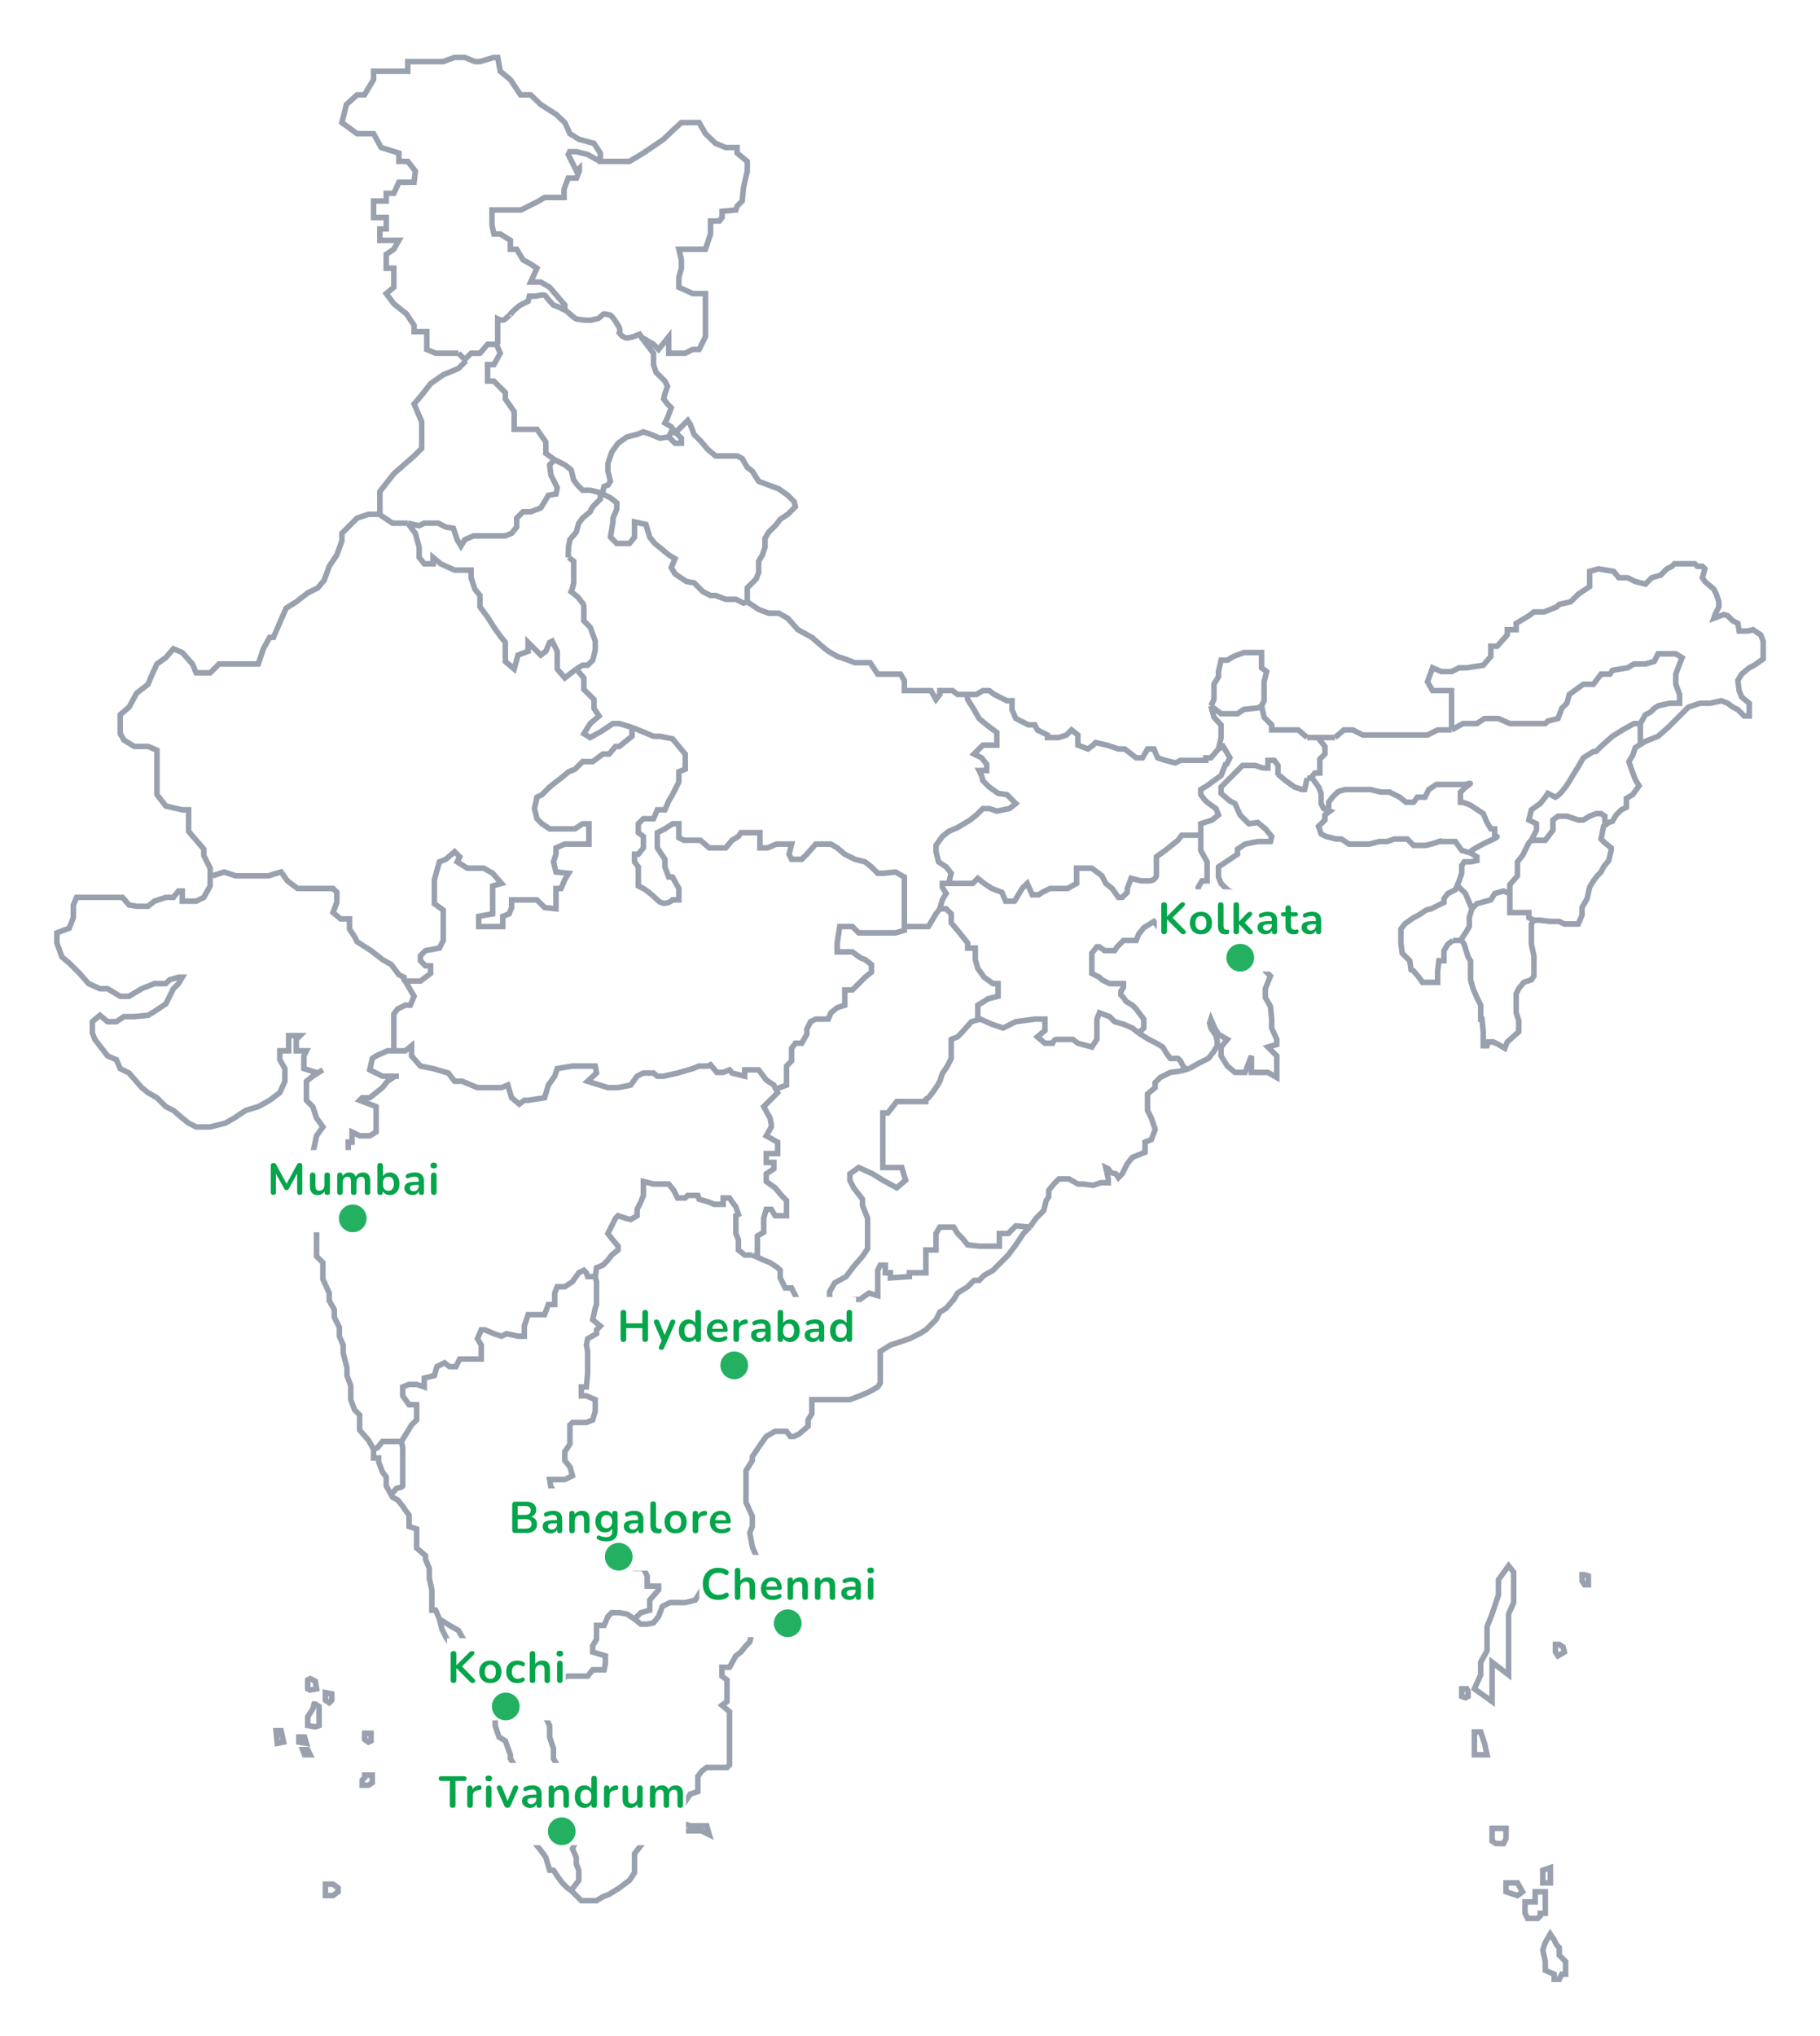 <svg width="736" height="823" viewBox="0 0 736 823" fill="none" xmlns="http://www.w3.org/2000/svg">
<g filter="url(#filter0_d_1228_58305)">
<path d="M86.009 342.867L90.62 341.329L95.23 342.867H108.549L113.672 341.329L116.233 344.918L120.331 347.995H134.675L136.212 349.533V353.636L134.675 357.738L137.749 360.302H141.335V364.405L143.384 367.481L144.408 369.532L150.043 373.122L154.654 376.712L158.239 378.763L161.313 382.865L163.362 383.891V384.916L163.874 385.429M163.874 385.429H170.022L174.12 382.352V379.276H172.071L170.022 377.224V375.173L172.071 373.122L177.706 372.096L179.243 369.02V356.713L175.657 354.149V344.405L177.706 337.226L180.267 336.201L183.853 333.124L185.902 335.175L184.878 337.226L188.976 339.79H195.635L199.221 341.841L202.807 345.944L199.221 346.969V358.251L193.586 359.277V363.379H203.319V359.277L205.881 358.251L206.905 355.687V352.61H217.151L220.224 355.687L224.835 356.2V347.995H226.884L228.421 344.405L229.957 341.841L224.835 341.329L223.81 337.226L224.835 334.15V331.586L228.421 330.047H238.154V321.842H235.592L232.519 323.894H222.273L219.2 321.842L217.151 319.791L216.126 315.689L217.151 311.074L219.2 310.048L222.273 306.971L224.835 304.92L226.884 303.382L229.957 300.818L232.519 299.792L235.592 296.715H239.691L243.789 293.639H246.35L248.911 290.562H250.448L255.571 286.459V282.87M163.874 385.429L167.46 391.583L165.924 395.172H163.874L160.801 396.711L159.264 398.762V413.633M153.629 196.72H149.019L144.408 198.258L138.261 204.412V207.489L136.212 213.13L133.138 217.745L131.089 223.385L128.528 226.462L124.43 228.513L119.819 232.103L115.721 234.667L113.672 239.282L110.598 246.461H109.061L106.5 251.076L104.451 257.23H88.571L84.985 260.82H79.35L77.813 257.23L73.715 252.615L70.129 251.076L67.055 254.666L63.469 257.23L61.102 262.358L59.883 265.435L55.273 269.024L52.199 274.665L48.614 277.742V285.434L50.15 287.998L54.248 290.562H59.883L63.469 292.1V310.048L67.055 314.663L73.715 316.202H76.276V324.919L82.423 332.098V334.662L84.985 339.79V346.969L82.423 351.585L79.35 353.123H73.715V349.021H72.178L70.129 351.585H67.055L62.445 353.123L59.883 355.174H55.273L52.199 354.661L49.522 351.585H30.994L29.66 354.661V359.789L27.968 364.061L23 365.943V370.045L25.049 375.686L28.123 378.25L32.221 382.352L35.807 386.455L40.417 388.506H43.491L48.614 391.583H52.199L57.322 388.506L62.445 386.455H67.055L68.592 384.916L72.178 383.891H73.715L72.178 386.455L70.129 388.506L67.055 394.66L62.445 397.736L59.883 399.275L54.248 399.787H50.15L47.077 401.839H43.491L40.417 399.275L37.344 401.839V406.454L38.368 409.018L41.954 413.633L43.491 415.684L47.077 417.222L48.614 420.812L52.199 422.607L57.322 428.504L59.883 430.555L63.469 432.606L67.055 436.196L70.129 437.734L73.715 440.811L76.276 442.862L79.35 444.401H84.985L91.132 442.862L94.718 440.811L99.328 437.734L104.451 436.196L109.061 433.632L113.16 430.555L115.209 425.94V420.812L113.16 417.222V413.633H116.746V407.479H121.356L119.819 409.018V413.633H123.917L122.893 415.684V420.812L128.528 422.607M153.629 196.72V187.49L159.264 180.311L167.46 173.131L170.534 170.055V159.286L167.46 152.107L170.534 148.517L174.12 143.902L179.243 140.312L185.39 137.748L188.463 134.672M153.629 196.72L154.141 197.233L158.752 200.31H164.899M188.463 134.672L185.39 131.595M188.463 134.672L187.951 134.159M185.39 131.595H176.169L172.583 130.057V122.877H167.46V120.313L164.387 115.698L159.264 111.596L156.19 107.493L159.264 104.929V97.237H156.19V91.597L159.264 89.546L161.313 85.956H153.629V81.341H156.19V76.726H151.068V70.059H156.19V66.939H159.264L161.313 62.455H167.46L167.973 57.97L164.899 54.045H161.313V50.682L154.141 48.439L151.068 42.833H144.408L138.261 38.349L140.089 31.061L144.408 27.136H147.377L151.068 20.97V17.606H164.899V13.682H179.243L183.853 12H187.951L192.049 13.682H194.098L199.733 12H201.27L202.295 17.606L206.393 20.97L210.491 27.136H214.589L218.687 31.061L224.835 34.985L228.421 38.349L230.47 42.833L234.056 45.076L240.203 46.758L242.764 50.682V54.045H254.546L260.181 50.682L268.378 45.076L272.476 41.151L275.549 38.349H282.721L285.283 42.833L289.381 46.758L293.479 48.439H298.089V50.682L302.188 54.045V57.97L300.651 64.697L300.139 70.059L298.089 72.111L297.577 73.667L292.014 74.227V76.726L290.892 78.151H287.332V83.392L285.283 89.546H274.525L275.549 93.849V97.237L274.525 100.827V104.929L280.16 107.493H285.283V124.929L282.721 130.057H280.16L277.086 131.595H270.427V124.929L266.329 130.057L264.28 128.005L259.441 125.099M185.39 131.595L187.951 134.159M272.476 162.875L271.451 161.337L268.89 159.799L269.915 157.748L271.451 153.645L269.915 152.107L268.378 150.056L268.89 148.004L269.915 144.928L268.89 142.876L265.304 139.287L264.28 136.21V131.595L259.157 124.929L259.441 125.099M272.476 162.875H274.013L278.111 158.773L279.135 160.311L280.672 164.414L283.234 166.978L286.307 170.567L289.381 173.131H298.089L300.139 174.157L302.188 177.747L304.237 179.285L306.798 183.387L314.994 186.464L318.58 189.028L321.142 191.592L321.654 193.643L318.58 196.72L315.507 198.771L313.97 200.822L310.896 203.899L309.359 206.463V210.053L308.335 213.13L306.798 215.694V220.309L305.773 222.873L302.188 226.462V232.103M272.476 162.875L273.5 163.901M302.188 232.103L306.798 235.18L310.896 236.718H314.994L318.58 238.769L322.678 243.385L328.313 246.461L332.412 250.051L334.973 252.102L338.559 254.153L341.632 255.179L345.731 256.717H351.878L354.951 261.332H364.172L365.709 263.896V267.999H376.467L378.516 271.588L380.053 269.537V267.999H385.175L387.225 269.537H391.067M302.188 232.103L300.651 232.616L297.577 231.077H293.479L289.381 229.539H287.332L284.258 228.001L280.672 224.411L277.599 223.898L272.988 220.821L271.451 218.258L272.988 214.668L270.427 213.13L267.353 210.566L264.792 208.514L262.743 205.95L261.206 200.822L256.595 199.797V205.95L254.546 208.514H249.424L246.862 205.95L247.887 199.797V198.258L249.424 194.669V192.105L246.862 190.054L243.789 188.515M492.752 291.587L489.679 295.177H487.63V296.203H477.384L475.335 297.228L471.237 296.203L468.163 295.177L466.627 291.587H464.065L462.016 295.177H459.455L454.844 291.587H452.283L447.672 290.049L443.062 289.023L442.038 290.049L439.988 291.587L435.89 290.049V285.947L433.329 283.895L431.28 285.947L428.206 286.972H423.596V285.947L419.498 283.895L418.473 281.844H415.912L410.789 279.28L409.252 275.691V272.101H407.203L402.08 269.537L400.031 267.999H397.47L394.909 269.537H391.067M492.752 291.587L493.795 286.972V281.844L490.924 278.767L489.679 274.152M492.752 291.587L494.623 290.562L495.826 292.513L497.363 295.177L495.826 298.254M489.679 274.152L490.924 271.588V265.435L492.752 262.358V260.307L493.795 255.692H496.338L498.9 254.153L502.998 252.615H510.17V258.768L512.219 260.307L511.194 264.409V272.101L510.17 274.152M489.679 274.152L493.795 277.344H500.451L502.998 275.594L508.633 275.01L510.17 274.152M510.17 274.152L511.194 278.767L514.268 281.844V283.895H525.025L528.611 286.972M528.611 286.972H539.881M528.611 286.972H533.734M539.881 286.972L543.467 283.895H547.053L551.151 285.947H577.277L581.375 283.895H587.01M539.881 286.972H533.734M587.01 283.895V267.999H579.326L577.277 264.409L579.326 258.768L582.912 260.307H587.01L590.084 258.768H593.157L599.817 257.743L602.891 254.153V250.051H605.452L609.55 245.436V243.385H613.136V240.821L618.259 237.744L620.308 236.205H624.406L629.529 234.154L630.553 233.129L635.164 232.103L638.237 229.026L642.848 225.949V219.796L646.433 218.77L652.581 219.796L654.63 222.36H658.216L661.289 223.898L665.388 224.924L667.949 222.36L671.535 221.334L674.096 218.77L676.145 217.745L677.17 216.719H685.366L686.391 217.745H688.44L689.464 218.77L688.44 222.36L689.464 223.898L693.05 226.975L694.075 229.026L695.099 232.103V234.154L693.562 237.231L693.05 238.769L697.148 237.231L698.685 237.744L700.734 239.795L702.783 240.821L703.296 243.897H706.881L708.931 243.385L712.004 245.436L713.029 248V255.179L709.443 257.743L707.394 258.768L704.32 261.332L702.783 263.896L703.296 267.999L704.32 270.563L707.394 273.127V278.255H705.345L702.783 275.691L700.734 274.665L698.685 273.127L696.124 272.101L691.513 273.127H687.415L682.805 274.665L674.608 282.87L670.51 286.459L665.388 288.511L661.289 291.075L660.265 294.151L658.728 296.715L659.753 299.792L661.289 303.895L662.826 306.459L660.265 310.048L657.704 311.586V315.176L655.654 316.202L653.605 318.253L652.069 320.817L650.532 321.33L648.995 322.483M587.01 283.895L591.621 281.331H597.256L600.329 279.28H605.964L610.575 281.331H624.918L625.943 280.306L630.041 279.28L631.578 275.178L633.627 273.127L634.651 269.537L640.286 265.435H644.384L647.458 261.332H651.044L652.069 259.794L658.216 258.768L660.777 257.23H665.388L668.973 256.204L670.51 253.128H677.682L680.243 254.666L679.219 257.23L677.682 261.332V265.435L679.219 269.537V273.127H675.121L670.51 274.152L668.973 275.178L667.437 276.716L665.388 277.742L663.339 281.331M620.308 360.815H622.869L626.967 361.328H630.553L632.602 362.353H638.237L639.774 358.764V355.687L641.823 352.097L642.848 347.482L644.384 344.918L645.921 342.867L647.458 341.329L648.483 339.277L650.532 336.714L651.556 332.611V331.586L648.995 329.534L647.458 327.996L648.483 322.868L648.995 322.483M620.308 360.815L619.283 362.353V370.558L620.308 375.173V383.378L619.283 384.916L616.21 385.942L614.16 388.506L613.136 390.557V398.249L614.16 401.326V405.941L609.55 410.043L608.526 412.607L605.964 411.069L603.915 410.043H601.866L601.354 411.582H599.817V405.941L599.305 400.813H598.792V395.172L597.256 392.096L595.719 388.506L594.694 384.916V377.224L593.67 375.686L592.133 370.558L591.108 369.02M620.308 360.815L618.259 359.789V357.738H610.575V350.046M591.108 369.02H587.522M591.108 369.02H590.596M587.522 369.02L585.473 370.558L583.937 373.122V377.224H581.887L581.375 381.327V385.942H575.228L574.203 384.404L571.642 381.327L570.617 380.814L570.105 377.224L567.032 374.148L566.519 370.045V364.405L568.056 362.353L571.642 359.789L573.691 358.764L576.765 356.713L578.814 356.2L583.937 353.636V352.097L585.473 350.046L588.547 348.508L590.084 344.918L591.108 341.841V338.765L592.133 337.226H594.694L597.256 336.714V335.175L594.694 333.637L594.296 333.523M587.522 369.02H590.596M530.66 303.382L533.222 306.971L534.246 309.535V313.638L535.271 315.689L537.32 316.509M530.66 303.382H528.611M530.66 303.382H530.148M528.611 303.382L527.587 307.997H526.562L523.489 306.971L519.903 304.407L516.829 301.843M528.611 303.382H530.148M508.027 298.254H502.485L497.363 303.382L493.795 306.971V309.535L497.363 312.612L499.412 313.638L501.461 318.253L505.047 321.842L508.633 321.33L511.706 323.894L514.268 326.97L513.755 329.022H508.633L503.51 330.047L500.436 332.098V334.15L492.752 339.277V343.38L493.795 345.944L496.338 348.508L498.387 349.533L500.436 351.072H507.608V356.713L508.633 359.277V361.328L506.071 363.379L503.51 364.917V367.481L505.047 371.071L506.071 372.096L508.633 373.635V378.25L513.755 383.378L511.706 388.506V392.096L513.755 395.685L514.268 400.813V404.403L516.317 409.018V411.069L512.731 412.095L516.317 415.684V424.402L512.731 422.35H506.071V415.684L503.51 422.35H499.412L496.338 419.786L493.795 415.684V412.095L496.338 409.018L492.752 406.967L491.216 404.403L489.679 400.813L489.166 402.351L489.679 404.403L491.728 407.479L492.24 409.531V411.582L490.703 414.146L488.654 416.71L484.556 418.761L480.97 420.812M480.97 420.812L477.384 421.838M480.97 420.812L479.433 421.252M477.384 421.838L473.286 422.35L469.188 424.402L467.139 426.453V428.504L464.065 431.068V437.734L465.602 440.811L467.139 445.426L465.602 449.529L463.041 450.554V454.657L457.918 456.708L455.869 459.272L453.82 463.374L452.283 464.913L451.258 463.374L449.209 462.861L448.185 461.323L447.16 460.81L448.185 465.425V466.964H445.111L442.038 467.989L437.939 467.477H435.89L432.304 465.425H428.206L426.157 467.477L424.108 470.041V472.605L423.083 474.143L422.059 478.245L418.985 481.322L416.424 484.912M477.384 421.838L479.433 421.252M416.424 484.912L413.863 487.476L410.789 492.091L407.715 496.193L401.568 502.347L397.982 504.398L395.933 506.449H393.884L391.323 509.013L387.225 511.577L385.688 514.141L382.614 517.731L380.053 519.269L378.516 522.346L374.418 526.448L371.856 527.987L367.758 530.038L360.074 532.602L355.976 535.166V547.986L354.951 549.524L351.366 551.575L347.78 553.114L343.682 554.652H328.313V560.293L326.777 562.857V565.421L323.191 568.497L321.142 569.523H319.605L318.068 567.472H313.458L309.872 569.523L307.31 573.113L304.237 577.728V579.266L301.675 583.369V596.188L304.237 601.829V605.932L303.212 608.496L304.237 614.136L307.31 621.316V624.392M416.424 484.912L410.789 484.399L407.715 487.476H404.129V492.604H395.933L391.323 492.091L389.274 489.527L387.225 487.476L385.688 484.912H380.053L378.516 487.476V494.142H374.418V503.372H367.758V504.911L360.074 505.424V503.372H358.025V500.296H355.976L354.951 502.347V512.603L351.366 511.577L347.78 514.141H345.218L340.608 516.192V517.731L335.485 518.243M307.31 624.392L304.237 626.956L299.626 625.931L297.577 628.495L295.016 631.571H283.746L281.184 635.674L277.086 636.699H270.939L267.865 638.238L266.329 642.34L264.28 644.904L261.718 645.417H259.157L256.595 643.366M307.31 624.392V634.648L305.773 639.776V644.904L304.237 647.981L303.212 652.596L301.675 654.134L299.626 656.698L297.577 658.237L295.016 662.852H291.942V666.442L293.991 667.98V676.698L291.942 678.236L295.016 680.8V702.337L293.991 703.363H285.795L283.746 704.901L282.209 706.953V713.106L279.135 714.132L276.062 718.747L274.525 721.824L276.062 725.926L279.135 726.952H285.795L286.819 730.541L283.746 729.003H272.988L267.865 730.541L266.329 732.08L262.743 733.618H260.181L256.595 738.233V745.925L254.546 749.002L250.448 752.079L246.35 754.643L243.789 755.668L241.227 757.207H235.08L230.982 753.104M230.982 753.104L229.445 752.079L227.396 750.027L225.859 747.976L223.81 744.899H222.273L220.737 739.771L219.712 738.233L216.126 733.618L214.589 732.08V726.952L213.052 723.362V721.824H214.589L213.052 714.132V712.08L211.003 710.029L209.467 704.901L206.393 699.773V698.235L204.344 692.594L201.783 691.056L200.246 686.441V683.364L195.635 675.672L194.098 672.595L192.049 667.98H190.513L186.927 662.852L185.39 659.262L182.828 654.647L180.267 650.545L178.73 647.468L177.706 643.366M230.982 753.104L234.056 749.002V744.899L233.031 742.335V739.771L231.494 736.182L233.543 732.08L234.056 729.003L237.641 727.464L238.666 723.362H235.08L234.056 718.747V706.953L233.031 703.363H231.494L228.421 704.901L225.859 703.363L223.81 699.773V695.671L222.273 691.056V686.441L220.737 683.364L217.151 682.338L216.126 678.236H213.052L211.003 674.134L214.589 671.57L213.052 667.98M177.706 643.366L176.169 639.776H174.632V631.571L173.608 626.956V622.854L172.071 619.264V617.726L168.485 614.649V606.957L165.411 605.932V601.316L163.874 599.265L162.85 597.727L160.801 595.163L158.752 594.137L158.169 593.087M177.706 643.366L181.804 645.93L185.39 647.981L187.439 651.571L190.513 654.134L194.098 658.237L198.197 660.288L200.246 662.852L204.344 664.39L207.93 666.442H211.003L213.052 667.98M151.068 574.651V578.241H153.117V579.779L154.654 583.881L156.19 585.933V589.522L158.169 593.087M151.068 574.651L149.019 571.061L145.433 566.959V560.805L143.384 558.754L141.847 554.652V549.011L140.31 544.909V541.832L138.773 535.678V532.602L137.236 529.012V525.423L135.187 521.32V518.243L133.138 514.654V511.577L130.577 505.936V499.27L128.016 496.706V476.707L126.479 474.143L123.917 469.528V461.323M151.068 574.651L152.605 574.138L154.654 571.574H162.338M123.917 461.323L126.479 455.169L128.016 447.99L130.577 444.401L128.016 440.811L126.479 436.196L123.917 433.632V425.94L126.479 423.889L128.528 422.607M123.917 461.323H128.016L128.528 457.221L131.601 456.195L135.187 458.759H140.822V450.554H142.359V446.452L145.433 447.99H149.531L152.092 446.452V436.196L145.433 433.632L146.457 432.606H149.531L154.654 428.504L156.703 425.94L159.776 423.889M128.528 422.607L130.577 421.325M213.052 667.98H217.151L220.737 671.57H223.81L225.859 667.98L229.445 666.442H237.641L239.691 663.878H244.301L244.813 661.314V658.237L239.691 656.698V654.134L241.227 651.571V645.93H244.301L245.838 642.34L247.375 640.802H250.448L253.522 641.315L256.595 643.366M256.595 643.366L259.157 640.802L262.743 639.776V635.674L266.329 631.571V630.033H261.718V625.931L260.181 622.854H256.595L254.546 621.316L253.522 619.264L252.497 616.188H250.448L248.399 615.675L245.838 616.188L239.691 619.264L237.641 617.726L235.08 615.675L234.056 616.7L231.494 619.777H228.421L227.396 617.726V614.649L225.859 612.598L226.371 610.727L228.421 609.247L230.47 609.521L230.908 611.288L231.494 612.598H235.08H237.129V606.444L234.056 605.419H230.47L226.371 606.444L225.438 609.247M225.347 609.521L225.438 609.247M240.715 504.911L241.227 506.962V516.192L240.715 517.731L239.691 522.346L242.764 524.91L241.227 526.448V527.987L237.641 530.038L237.129 532.602L237.641 535.166V543.883L237.129 549.524H235.08V553.114H237.129L240.715 554.652V559.267L239.691 562.857L237.129 563.882H231.494L230.47 564.908V572.6L228.421 575.677V579.266L230.47 581.83L231.494 585.42L228.421 586.958H222.273L222.786 590.035L224.322 592.086L222.786 594.137L221.761 595.163V598.24L222.786 599.778L224.322 602.855H225.347V605.932L225.438 609.247M240.715 504.911H237.641L237.129 503.372L236.105 502.347L234.056 503.372L231.494 506.962L228.421 509.013H225.347L224.322 511.577V516.192H221.761L220.224 520.295H213.565L212.028 524.91V529.012H209.467L204.856 527.987L202.807 529.012L199.733 527.987L196.148 526.448H194.611L193.074 530.038L194.611 532.602V538.242H185.902L184.365 541.319H181.804L179.755 539.781L176.681 541.319L175.657 544.909L171.559 545.934V549.524L168.485 548.498H165.411L162.85 549.524V553.114L165.411 556.703H168.485V562.857L166.436 564.908L162.338 571.574M240.715 504.911L241.227 501.321L243.789 500.296L245.838 498.244L247.375 496.193L249.936 494.142V492.604L247.375 489.527L245.838 487.476L248.911 481.322L249.936 480.296L253.01 481.322L255.059 481.835L257.62 480.296V477.732L259.157 474.656L260.181 472.092V466.451L264.28 467.477H270.427L272.476 470.041L274.013 473.117H277.086L278.111 472.092H282.209L282.721 473.63L286.307 474.656L288.869 475.681H292.454V473.117H295.016L296.04 474.656L297.577 476.707L298.602 479.784L297.577 480.296V487.476L298.602 490.04V494.142L301.163 496.193H304.237M162.338 571.574L162.85 574.138V589.522L162.338 590.035L160.289 590.548L158.169 593.087M304.237 496.193L306.542 497.219M304.237 496.193L306.286 497.105M335.485 518.243L332.924 517.731H324.727L323.191 516.192L321.654 512.603L320.117 509.526H317.556L315.507 505.424V502.347L314.482 501.321L311.408 499.27L308.847 498.244L306.542 497.219M335.485 518.243V511.064L337.534 507.475L342.145 504.911L345.218 500.808L348.804 496.706L350.853 493.629V481.322L348.804 476.194V473.63L345.218 469.015L343.682 465.938V463.374L347.267 460.81L352.902 463.374L357.001 465.938L362.636 469.015L366.221 465.938L364.685 460.81H357.001V438.76H359.05L362.636 434.145H375.442C374.589 433.974 373.393 433.427 375.442 432.606C377.901 429.735 379.54 426.966 380.053 425.94L381.077 422.863L383.126 419.786L384.663 416.71V409.018L387.225 407.992L388.761 406.454L392.86 401.839L395.421 401.106M159.776 423.889H161.313M159.776 423.889H154.654L149.531 421.325L150.555 416.71L152.092 415.684L156.703 413.633H159.264M306.286 497.105V488.501L308.847 486.963V481.322L309.872 477.732H311.921L313.458 480.296H318.068V474.143L316.019 472.092L313.458 469.015L309.872 466.451V463.374L312.945 461.323V458.759H309.872V455.169H314.482V450.554L309.872 447.99L311.921 444.401V443.375L311.408 440.811L308.847 436.196L314.482 430.555L313.754 429.098M306.286 497.105L306.542 497.219M365.709 363.379V364.917L362.123 365.943H347.267L344.706 363.379H339.583L338.559 370.045V373.635H344.706L346.755 375.173L348.292 376.199L349.829 376.712L352.39 378.763V381.84L349.829 383.891L344.706 389.019H341.632V395.172L338.559 396.198L335.997 398.249L334.973 400.813H329.85L327.801 401.839L326.264 404.915V406.967L324.215 410.556H321.654L320.117 412.607V417.735L318.068 419.786V427.478L313.97 429.017L313.754 429.098M365.709 363.379H375.442L378.516 358.251L380.053 356.2M365.709 363.379V343.38L362.123 341.329L357.513 341.841H354.951L352.39 339.277L349.829 337.226L345.731 336.201L341.632 334.15L338.559 331.586L335.997 330.047H329.85L326.264 334.15L324.215 336.201H320.117L319.092 334.15L320.117 330.047H313.97L310.384 331.586H307.31V325.432H299.626L298.602 326.97L296.04 328.509L293.479 331.586H286.819L283.234 328.509H276.574L274.525 327.483V321.842H271.964L268.89 323.894L265.816 325.432V331.586L268.89 336.201V339.277L270.427 343.38H271.964L274.525 347.995V352.61H271.964C270.939 353.636 268.275 355.072 265.816 352.61C263.357 350.149 261.035 348.508 260.181 347.995L258.132 346.969V339.277L256.595 337.226V334.15H258.132L260.181 331.586V326.97L258.132 325.432V321.842L260.181 319.791H264.28L265.816 316.202H268.89L270.427 312.612L271.964 310.048L274.525 304.92V300.818L277.086 299.792V293.639L271.964 287.485L266.841 286.459H264.28L258.132 283.895L255.571 282.87M380.053 356.2H382.614L384.663 358.251V361.841L387.225 364.917L391.323 370.045V372.096H394.396V376.712L395.421 380.301L397.982 383.891L401.568 386.455H403.617V391.583L399.519 392.608L397.982 393.634L395.421 395.172V401.106M380.053 356.2L381.077 352.61L382.614 350.046L381.077 347.482V345.944H383.639L384.663 341.841L382.614 339.277L379.54 337.226L378.516 333.124V330.56L381.077 326.97L383.639 324.919L387.225 323.381L392.347 320.304L394.909 318.253L397.47 315.689H400.031L403.105 316.714L408.228 315.689L410.789 313.638L407.203 310.048L403.617 309.535L400.031 306.971L397.47 304.407L396.958 302.356L395.933 300.305H399.007V297.741L396.958 295.177L393.884 293.639L397.47 290.049H403.105V284.921L399.007 281.844L395.933 279.28L393.884 275.691L391.323 271.588L391.067 269.537M255.571 282.87L250.448 281.331H247.887L243.276 284.408L238.666 286.972L236.105 285.434L238.666 281.331L242.252 278.255L240.203 275.178V271.588L236.105 267.486V262.871L233.031 259.281M460.479 406.454L457.918 404.403L454.332 402.864L450.746 401.839L448.697 399.787L444.599 398.249L443.574 400.813V409.018L441.525 412.095L435.89 410.556L433.841 409.018H427.182C426.362 409.018 425.816 410.043 425.645 410.556H422.571L419.498 407.992L422.571 405.428V400.813H418.473L410.789 401.839L405.666 404.403L401.056 402.864L396.445 400.813L395.421 401.106M460.479 406.454L464.577 409.018L467.651 410.556L470.212 412.095L471.749 414.659L473.286 416.71H476.36L477.384 417.735L478.409 419.786L479.433 420.812V421.252M460.479 406.454L462.528 404.403V400.813L459.455 396.711L457.918 395.172L455.357 393.634L454.332 392.096L453.307 391.07V389.532L454.332 387.993V386.455H448.697L445.623 384.916L444.599 383.891L441.525 382.352V374.148L443.574 371.584H444.599L446.648 373.122H450.746L451.771 371.584L454.332 369.02H459.455L460.479 366.456L462.528 363.892L466.627 361.328L468.676 363.892L471.749 365.43L473.798 364.917V358.764H478.409L479.433 356.2H480.97L483.019 353.636V351.585L484.556 350.559V347.482L486.093 344.918H488.142V337.226L485.581 332.611V326.458M626.967 770.539L626.888 770.678M626.888 770.678L624.918 774.129L623.894 777.206L624.918 781.821V785.41L628.504 786.949V789H630.553L631.578 786.949H633.115V781.821L630.553 779.257V776.18L629.529 775.154L628.504 773.103L626.888 770.678ZM164.899 200.31L167.973 204.412L169.509 210.053V214.155L171.559 216.719H175.144V214.155L178.218 216.719L183.853 219.283H190.513V222.36L192.049 226.975L194.098 229.539V234.154L197.172 238.257L199.733 242.359L202.295 245.949L204.344 248.513V256.204L207.93 259.281L209.467 253.64L213.565 252.102V248.513L218.687 253.64L220.737 252.102L222.273 248.513L223.298 248L225.347 252.102V259.281L228.421 262.871L233.031 259.281M164.899 200.31L169.509 201.335L171.559 200.31H177.193L180.267 201.848L183.341 202.361L184.878 206.976L186.414 209.54L187.951 206.976L191.537 205.438H204.344L206.905 204.412L208.954 201.848V198.258L211.516 195.694H214.589L218.687 194.156L221.761 189.028L224.835 188.515L225.347 185.951L222.786 180.823L222.273 176.721L224.322 174.67M233.031 259.281L235.592 257.743H237.641L239.691 255.692L240.715 251.589V248L238.666 242.359L236.105 239.795V234.154C236.105 233.334 235.763 232.787 235.592 232.616L233.543 230.052L230.982 228.001C231.392 227.18 231.836 225.266 232.006 224.411V215.694L229.957 214.155M229.8 214.155V212.104L229.957 209.54L230.47 206.976L233.031 203.899L234.056 200.31L235.592 198.258L238.666 195.694C238.837 195.182 239.383 193.951 240.203 193.13L242.764 190.566V188.003L238.666 186.977H235.592L233.543 184.926L232.006 182.875L230.982 178.772L228.421 176.721L224.322 174.67M224.322 174.67L220.737 172.106V167.491L217.151 162.363H207.93V155.184L204.344 150.056V147.492L199.733 142.876H197.172V136.21H199.733L202.295 131.595L200.758 128.005H197.172L194.098 131.595H190.513L187.951 134.159M159.264 413.633H163.874L166.436 411.582V415.684L170.022 419.786L175.144 420.812L181.292 422.607L183.853 425.94H186.927L193.074 428.504H202.807L205.368 427.478L206.905 432.606L209.979 435.17L212.028 433.632H213.565L220.224 432.606L221.761 427.478L224.322 423.889L225.347 420.812L231.494 419.786H240.715L241.227 422.607L237.641 425.94L245.838 428.504H249.936L255.059 427.478L257.62 423.889L260.181 422.607H264.28L265.816 423.889H268.378L274.013 422.607L280.16 420.812L282.721 419.786H286.307L287.332 419.274L289.893 422.35H292.454L295.016 421.325L296.04 422.607L301.163 423.889V421.325H306.798L309.872 425.427L312.945 427.478L313.754 429.098M201.27 128.005V117.749C201.953 118.091 203.524 118.57 204.344 117.749C205.163 116.929 209.467 113.134 206.393 115.698C207.417 114.673 209.671 112.519 210.491 112.109L213.565 110.57L214.077 108.519H216.638C217.151 108.519 220.224 107.493 220.737 108.519C221.146 109.34 222.956 111.254 223.81 112.109C225.347 112.621 227.396 113.647 228.421 114.16M228.421 114.16C229.445 114.673 232.006 117.237 233.031 117.749C235.592 118.262 237.641 118.262 238.666 118.262C239.691 118.262 240.203 117.749 241.227 117.749C242.252 117.749 243.789 115.698 244.301 115.698C244.711 115.698 246.179 116.04 246.862 116.211L247.375 116.724C248.911 118.262 249.424 119.801 249.936 120.313C250.448 120.826 250.961 122.877 250.448 123.39C251.473 124.929 253.01 125.441 253.522 125.441C253.932 125.441 255.4 125.099 256.083 124.929L258.645 123.903L259.441 125.099M228.421 114.16V112.109L222.273 104.929L218.687 102.818H214.589L217.151 97.237L214.589 95.53L211.516 93.849L208.954 89.546H206.393V85.956L202.295 83.392H199.733L198.953 79.833V73.667H210.726L217.453 70.303L220.256 68.621H228.105V65.258L229.786 60.773H233.15L234.271 57.97V56.849L233.15 57.97L229.786 51.242L230.347 50.121H233.15L237.635 51.242L241.559 53.485H242.68M259.669 125.441L259.441 125.099M384.151 345.944H393.372L395.421 343.893L397.982 345.944L401.056 347.995L405.154 349.533L406.691 353.123H410.277L413.35 347.995L415.399 345.944L417.449 350.559H420.01L421.547 349.533L424.62 347.995H431.792L435.378 345.944V339.79H441.525L445.623 342.867L447.16 345.944L449.722 347.995L452.283 351.585H453.82L455.869 349.533V347.995L457.406 343.893L461.504 344.918H464.577C466.626 344.918 467.48 343.551 467.651 342.867V335.175L471.237 332.611L476.36 328.509L477.896 326.458H485.581M485.581 326.458V321.842L490.191 320.304L492.752 318.253L491.728 315.689L488.142 313.125L487.117 312.099L485.581 310.048V307.997L488.142 306.459L490.191 304.92L493.777 302.356L495.826 297.228M507.608 298.254L510.682 299.279H512.731V296.203H515.292L516.829 298.254V302.356M243.535 188.515L244.301 185.439L245.838 184.926L246.862 183.387L245.838 179.285V176.208L247.375 171.593L249.936 168.003L253.522 165.439L257.62 164.414L260.181 163.388L263.255 164.414L266.841 165.952L270.427 165.439M270.427 165.439L272.988 168.003H275.549V165.952L273.5 163.901M270.427 165.439L271.451 163.388L273.5 163.901M530.148 303.382L531.685 301.331H533.734V295.69L535.783 293.639V290.562L533.734 287.998V286.972M537.32 316.714V316.509M594.296 333.523L591.108 332.611L588.547 329.022H582.912C582.912 328.851 582.707 328.611 581.887 329.022C581.068 329.432 578.131 330.218 576.765 330.56H571.642L569.081 327.996H563.958L560.884 329.022H557.811L553.713 330.047H545.516L542.443 327.996H540.393L536.295 326.97L534.246 325.945L533.222 322.868L535.783 320.304V318.253L537.832 316.714L537.32 316.509M594.296 333.523L595.206 332.611C596.231 331.927 599.202 330.15 602.891 328.509C606.579 326.868 605.452 326.799 604.427 326.97V323.894H602.891L601.354 321.33L599.817 317.74L595.206 314.663C594.353 314.15 592.235 313.125 590.596 313.125V309.023C591.279 308.339 592.952 306.766 594.182 305.946C595.411 305.125 593.67 305.604 592.645 305.946H580.863L577.789 307.997L576.252 311.074H573.179L571.642 313.125H568.568L566.007 311.074L561.909 309.023H558.323L554.225 307.997H544.492C543.262 307.997 541.589 308.681 540.906 309.023L538.857 311.074L537.32 313.125V316.509M589.572 346.969L592.645 350.046L595.206 356.2M595.206 356.2L594.182 359.789V363.379L592.645 365.943L590.596 369.02M595.206 356.2L597.256 354.149L602.891 352.61L604.427 350.046L608.013 349.021L610.575 350.046M610.575 350.046V346.457L613.648 342.867V337.226L615.697 334.662L618.259 329.534L619.283 328.509M619.283 328.509L621.332 324.406V321.842L618.259 320.304L619.283 316.202L622.869 313.638L624.918 311.074L625.943 309.535L629.016 311.074C631.475 309.843 634.481 305.091 635.676 302.869L638.237 298.767L640.286 295.177L644.384 292.613H645.409L647.458 290.562L652.069 286.459L656.167 283.895L660.777 281.331H663.339M619.283 328.509H624.918L627.992 324.406V320.304L630.041 318.766H633.627L638.237 320.304H640.286L642.848 318.766L645.409 317.74H647.458L648.995 318.766V322.483M648.995 322.868V322.483M663.339 281.331V289.536M603.403 641.315L605.964 633.623V627.469L610.062 621.828L612.111 624.392V636.699L610.062 641.315V665.929L603.403 660.801V676.698L596.231 671.57L598.792 665.929V660.801L601.354 656.186V646.443L603.403 641.315ZM596.231 689.005H598.792L600.329 693.62L601.354 698.235H596.231V689.005ZM591.108 671.57V674.646L592.645 675.159L593.67 674.646V672.595L593.157 671.57H591.108ZM629.016 656.698L630.041 658.237L632.602 656.698L632.09 654.647L630.553 653.622H629.016V656.698ZM639.774 625.418V627.982L640.799 629.52H642.335V625.931L640.799 625.418H639.774ZM603.403 727.977V733.105L604.94 734.131H608.013L609.038 732.08V727.977H603.403ZM609.038 750.027V753.617L613.648 755.155L615.697 753.617L613.648 750.027H609.038ZM623.894 744.899L626.967 743.874V750.027H623.894V744.899ZM620.82 753.617H624.918V762.335H622.869V763.36L621.845 764.386H617.746L616.722 762.335V757.719H620.82V753.617ZM131.601 750.54V755.155H134.675L136.724 753.617V752.079L134.675 750.54H131.601ZM146.457 708.491L147.482 707.465V706.44H150.555V709.517L149.019 710.542H146.457V708.491ZM147.482 689.517V692.081L149.019 693.107L150.043 692.594V689.517H147.482ZM124.43 667.98V671.57L125.454 672.082L128.016 671.57L127.503 668.493L125.454 667.467L124.43 667.98ZM131.601 673.108V676.185L133.138 677.21L134.163 676.185V673.621L131.601 673.108ZM126.991 677.723L126.479 679.774L124.43 682.851V686.441L127.503 686.953L129.04 686.441V678.749L127.503 677.723H126.991ZM120.844 691.056V693.107L123.917 693.62L123.162 691.056H120.844ZM122.381 696.184L123.162 698.235H125.454L124.43 696.184H122.381ZM111.623 688.492L112.135 693.62L114.696 693.107L113.672 688.492H111.623Z" stroke="#99A0AE" stroke-width="2.242"/>
</g>
<rect width="70" height="33.215" transform="translate(107.893 464.97)" fill="white"/>
<circle cx="142.65" cy="492.579" r="5.606" fill="#24B061"/>
<path d="M110.531 483.113C110.197 483.113 109.939 483.018 109.76 482.826C109.581 482.635 109.491 482.372 109.491 482.037V471.255C109.491 470.908 109.587 470.645 109.778 470.466C109.969 470.275 110.232 470.179 110.567 470.179C110.866 470.179 111.099 470.239 111.267 470.358C111.446 470.466 111.608 470.657 111.751 470.932L116.182 479.131H115.608L120.039 470.932C120.183 470.657 120.338 470.466 120.506 470.358C120.673 470.239 120.906 470.179 121.205 470.179C121.54 470.179 121.797 470.275 121.977 470.466C122.156 470.645 122.246 470.908 122.246 471.255V482.037C122.246 482.372 122.156 482.635 121.977 482.826C121.809 483.018 121.552 483.113 121.205 483.113C120.87 483.113 120.613 483.018 120.434 482.826C120.255 482.635 120.165 482.372 120.165 482.037V473.731H120.56L116.792 480.602C116.673 480.805 116.547 480.955 116.416 481.05C116.284 481.146 116.105 481.194 115.877 481.194C115.65 481.194 115.465 481.146 115.321 481.05C115.178 480.943 115.052 480.793 114.944 480.602L111.141 473.713H111.572V482.037C111.572 482.372 111.482 482.635 111.303 482.826C111.135 483.018 110.878 483.113 110.531 483.113ZM128.55 483.149C127.82 483.149 127.216 483.018 126.738 482.754C126.26 482.479 125.901 482.073 125.662 481.535C125.434 480.996 125.321 480.327 125.321 479.525V475.184C125.321 474.801 125.417 474.52 125.608 474.341C125.799 474.15 126.074 474.054 126.433 474.054C126.792 474.054 127.067 474.15 127.258 474.341C127.462 474.52 127.563 474.801 127.563 475.184V479.561C127.563 480.183 127.689 480.644 127.94 480.943C128.191 481.242 128.592 481.391 129.142 481.391C129.74 481.391 130.23 481.188 130.613 480.781C130.996 480.363 131.187 479.812 131.187 479.131V475.184C131.187 474.801 131.283 474.52 131.474 474.341C131.665 474.15 131.941 474.054 132.299 474.054C132.658 474.054 132.933 474.15 133.125 474.341C133.328 474.52 133.429 474.801 133.429 475.184V481.965C133.429 482.731 133.065 483.113 132.335 483.113C131.988 483.113 131.719 483.018 131.528 482.826C131.337 482.623 131.241 482.336 131.241 481.965V480.602L131.492 481.14C131.241 481.786 130.858 482.282 130.344 482.629C129.842 482.976 129.244 483.149 128.55 483.149ZM137.472 483.113C137.113 483.113 136.838 483.018 136.647 482.826C136.456 482.623 136.36 482.336 136.36 481.965V475.184C136.36 474.813 136.456 474.532 136.647 474.341C136.838 474.15 137.107 474.054 137.454 474.054C137.801 474.054 138.07 474.15 138.261 474.341C138.453 474.532 138.549 474.813 138.549 475.184V476.494L138.351 475.955C138.59 475.357 138.961 474.885 139.463 474.538C139.966 474.191 140.564 474.018 141.257 474.018C141.963 474.018 142.543 474.185 142.997 474.52C143.452 474.855 143.769 475.369 143.948 476.063H143.697C143.936 475.429 144.331 474.933 144.881 474.574C145.431 474.203 146.065 474.018 146.783 474.018C147.452 474.018 148.003 474.15 148.433 474.413C148.876 474.676 149.205 475.076 149.42 475.615C149.635 476.141 149.743 476.811 149.743 477.624V481.965C149.743 482.336 149.641 482.623 149.438 482.826C149.246 483.018 148.971 483.113 148.613 483.113C148.254 483.113 147.979 483.018 147.787 482.826C147.596 482.623 147.5 482.336 147.5 481.965V477.713C147.5 477.044 147.387 476.553 147.159 476.242C146.944 475.932 146.573 475.776 146.047 475.776C145.461 475.776 145.001 475.985 144.666 476.404C144.331 476.811 144.164 477.379 144.164 478.108V481.965C144.164 482.336 144.068 482.623 143.877 482.826C143.685 483.018 143.41 483.113 143.051 483.113C142.693 483.113 142.411 483.018 142.208 482.826C142.017 482.623 141.921 482.336 141.921 481.965V477.713C141.921 477.044 141.808 476.553 141.58 476.242C141.365 475.932 141 475.776 140.486 475.776C139.9 475.776 139.44 475.985 139.105 476.404C138.77 476.811 138.602 477.379 138.602 478.108V481.965C138.602 482.731 138.226 483.113 137.472 483.113ZM157.676 483.149C156.934 483.149 156.282 482.964 155.72 482.593C155.17 482.222 154.805 481.726 154.626 481.104L154.823 480.656V481.965C154.823 482.336 154.728 482.623 154.536 482.826C154.345 483.018 154.076 483.113 153.729 483.113C153.37 483.113 153.095 483.018 152.904 482.826C152.712 482.623 152.617 482.336 152.617 481.965V471.309C152.617 470.938 152.712 470.657 152.904 470.466C153.095 470.275 153.37 470.179 153.729 470.179C154.088 470.179 154.363 470.275 154.554 470.466C154.757 470.657 154.859 470.938 154.859 471.309V475.973H154.644C154.835 475.387 155.206 474.915 155.756 474.556C156.306 474.197 156.946 474.018 157.676 474.018C158.453 474.018 159.129 474.203 159.703 474.574C160.277 474.945 160.725 475.471 161.048 476.153C161.371 476.822 161.533 477.63 161.533 478.575C161.533 479.507 161.371 480.321 161.048 481.014C160.725 481.696 160.271 482.222 159.685 482.593C159.111 482.964 158.441 483.149 157.676 483.149ZM157.048 481.445C157.49 481.445 157.879 481.337 158.214 481.122C158.549 480.907 158.806 480.59 158.985 480.171C159.176 479.741 159.272 479.208 159.272 478.575C159.272 477.618 159.069 476.906 158.662 476.44C158.256 475.961 157.717 475.722 157.048 475.722C156.605 475.722 156.216 475.83 155.882 476.045C155.547 476.248 155.284 476.565 155.092 476.996C154.913 477.414 154.823 477.941 154.823 478.575C154.823 479.519 155.026 480.237 155.433 480.727C155.84 481.206 156.378 481.445 157.048 481.445ZM166.822 483.149C166.188 483.149 165.62 483.03 165.118 482.79C164.628 482.539 164.239 482.204 163.952 481.786C163.677 481.367 163.539 480.895 163.539 480.369C163.539 479.723 163.707 479.214 164.042 478.844C164.376 478.461 164.921 478.186 165.674 478.018C166.427 477.851 167.438 477.767 168.706 477.767H169.603V479.059H168.724C167.982 479.059 167.39 479.095 166.948 479.167C166.505 479.238 166.188 479.364 165.997 479.543C165.818 479.711 165.728 479.95 165.728 480.261C165.728 480.656 165.865 480.978 166.14 481.23C166.415 481.481 166.798 481.606 167.289 481.606C167.683 481.606 168.03 481.517 168.329 481.337C168.64 481.146 168.885 480.889 169.065 480.566C169.244 480.243 169.334 479.872 169.334 479.454V477.391C169.334 476.793 169.202 476.362 168.939 476.099C168.676 475.836 168.233 475.704 167.611 475.704C167.265 475.704 166.888 475.746 166.481 475.83C166.087 475.914 165.668 476.057 165.226 476.26C164.998 476.368 164.795 476.398 164.616 476.35C164.448 476.302 164.317 476.207 164.221 476.063C164.125 475.908 164.077 475.74 164.077 475.561C164.077 475.381 164.125 475.208 164.221 475.041C164.317 474.861 164.478 474.73 164.705 474.646C165.255 474.419 165.782 474.257 166.284 474.161C166.798 474.066 167.265 474.018 167.683 474.018C168.544 474.018 169.25 474.15 169.8 474.413C170.362 474.676 170.781 475.076 171.056 475.615C171.331 476.141 171.468 476.822 171.468 477.66V481.965C171.468 482.336 171.379 482.623 171.199 482.826C171.02 483.018 170.763 483.113 170.428 483.113C170.093 483.113 169.83 483.018 169.639 482.826C169.459 482.623 169.37 482.336 169.37 481.965V481.104H169.513C169.429 481.523 169.262 481.887 169.011 482.198C168.772 482.497 168.467 482.731 168.096 482.898C167.725 483.065 167.3 483.149 166.822 483.149ZM175.417 483.095C175.059 483.095 174.783 482.988 174.592 482.772C174.401 482.557 174.305 482.258 174.305 481.875V475.292C174.305 474.897 174.401 474.598 174.592 474.395C174.783 474.179 175.059 474.072 175.417 474.072C175.776 474.072 176.051 474.179 176.243 474.395C176.446 474.598 176.548 474.897 176.548 475.292V481.875C176.548 482.258 176.452 482.557 176.26 482.772C176.069 482.988 175.788 483.095 175.417 483.095ZM175.417 472.403C174.999 472.403 174.67 472.302 174.431 472.098C174.203 471.883 174.09 471.59 174.09 471.219C174.09 470.837 174.203 470.544 174.431 470.34C174.67 470.137 174.999 470.035 175.417 470.035C175.848 470.035 176.177 470.137 176.404 470.34C176.631 470.544 176.745 470.837 176.745 471.219C176.745 471.59 176.631 471.883 176.404 472.098C176.177 472.302 175.848 472.403 175.417 472.403Z" fill="#05A54B"/>
<rect width="91" height="33.215" transform="translate(205.438 601.758)" fill="white"/>
<circle cx="250.196" cy="629.367" r="5.606" fill="#24B061"/>
<path d="M208.358 619.758C207.964 619.758 207.659 619.656 207.443 619.453C207.24 619.238 207.138 618.933 207.138 618.538V608.33C207.138 607.936 207.24 607.637 207.443 607.433C207.659 607.218 207.964 607.111 208.358 607.111H212.664C213.549 607.111 214.302 607.242 214.924 607.505C215.546 607.768 216.018 608.145 216.341 608.635C216.676 609.126 216.844 609.712 216.844 610.393C216.844 611.159 216.622 611.805 216.18 612.331C215.737 612.857 215.133 613.21 214.368 613.389V613.12C215.253 613.252 215.941 613.587 216.431 614.125C216.921 614.663 217.167 615.363 217.167 616.224C217.167 617.348 216.784 618.221 216.018 618.843C215.265 619.453 214.213 619.758 212.861 619.758H208.358ZM209.345 618.018H212.574C213.387 618.018 213.985 617.862 214.368 617.551C214.751 617.228 214.942 616.75 214.942 616.116C214.942 615.47 214.751 614.992 214.368 614.681C213.985 614.37 213.387 614.215 212.574 614.215H209.345V618.018ZM209.345 612.474H212.269C213.058 612.474 213.644 612.325 214.027 612.026C214.422 611.715 214.619 611.261 214.619 610.663C214.619 610.065 214.422 609.616 214.027 609.317C213.644 609.006 213.058 608.851 212.269 608.851H209.345V612.474ZM222.723 619.937C222.089 619.937 221.521 619.818 221.019 619.578C220.528 619.327 220.14 618.992 219.853 618.574C219.578 618.155 219.44 617.683 219.44 617.157C219.44 616.511 219.607 616.002 219.942 615.632C220.277 615.249 220.821 614.974 221.575 614.807C222.328 614.639 223.339 614.555 224.607 614.555H225.504V615.847H224.624C223.883 615.847 223.291 615.883 222.848 615.955C222.406 616.026 222.089 616.152 221.898 616.331C221.718 616.499 221.629 616.738 221.629 617.049C221.629 617.444 221.766 617.767 222.041 618.018C222.316 618.269 222.699 618.394 223.189 618.394C223.584 618.394 223.931 618.305 224.23 618.125C224.541 617.934 224.786 617.677 224.965 617.354C225.145 617.031 225.234 616.66 225.234 616.242V614.179C225.234 613.581 225.103 613.15 224.84 612.887C224.577 612.624 224.134 612.492 223.512 612.492C223.165 612.492 222.789 612.534 222.382 612.618C221.987 612.702 221.569 612.845 221.126 613.048C220.899 613.156 220.696 613.186 220.516 613.138C220.349 613.09 220.217 612.995 220.122 612.851C220.026 612.696 219.978 612.528 219.978 612.349C219.978 612.169 220.026 611.996 220.122 611.829C220.217 611.649 220.379 611.518 220.606 611.434C221.156 611.207 221.682 611.045 222.185 610.95C222.699 610.854 223.165 610.806 223.584 610.806C224.445 610.806 225.151 610.938 225.701 611.201C226.263 611.464 226.682 611.864 226.957 612.403C227.232 612.929 227.369 613.611 227.369 614.448V618.753C227.369 619.124 227.28 619.411 227.1 619.614C226.921 619.806 226.664 619.901 226.329 619.901C225.994 619.901 225.731 619.806 225.539 619.614C225.36 619.411 225.27 619.124 225.27 618.753V617.892H225.414C225.33 618.311 225.163 618.675 224.912 618.986C224.672 619.285 224.367 619.519 223.997 619.686C223.626 619.853 223.201 619.937 222.723 619.937ZM231.318 619.901C230.959 619.901 230.684 619.806 230.493 619.614C230.302 619.411 230.206 619.124 230.206 618.753V611.972C230.206 611.601 230.302 611.32 230.493 611.129C230.684 610.938 230.953 610.842 231.3 610.842C231.647 610.842 231.916 610.938 232.107 611.129C232.299 611.32 232.394 611.601 232.394 611.972V613.192L232.197 612.744C232.46 612.11 232.867 611.631 233.417 611.308C233.979 610.973 234.613 610.806 235.319 610.806C236.024 610.806 236.604 610.938 237.059 611.201C237.513 611.464 237.854 611.864 238.081 612.403C238.308 612.929 238.422 613.599 238.422 614.412V618.753C238.422 619.124 238.326 619.411 238.135 619.614C237.944 619.806 237.669 619.901 237.31 619.901C236.951 619.901 236.67 619.806 236.467 619.614C236.275 619.411 236.18 619.124 236.18 618.753V614.52C236.18 613.838 236.048 613.341 235.785 613.031C235.534 612.72 235.139 612.564 234.601 612.564C233.943 612.564 233.417 612.773 233.022 613.192C232.64 613.599 232.448 614.143 232.448 614.824V618.753C232.448 619.519 232.072 619.901 231.318 619.901ZM245.35 623.166C244.705 623.166 244.077 623.106 243.467 622.987C242.869 622.867 242.325 622.682 241.834 622.431C241.607 622.311 241.452 622.168 241.368 622C241.296 621.833 241.272 621.659 241.296 621.48C241.332 621.313 241.404 621.163 241.511 621.032C241.631 620.9 241.775 620.81 241.942 620.762C242.109 620.715 242.283 620.738 242.462 620.834C242.988 621.097 243.485 621.265 243.951 621.336C244.43 621.42 244.836 621.462 245.171 621.462C245.972 621.462 246.57 621.265 246.965 620.87C247.372 620.487 247.575 619.913 247.575 619.148V617.533H247.736C247.557 618.143 247.18 618.634 246.606 619.004C246.044 619.363 245.404 619.543 244.687 619.543C243.897 619.543 243.21 619.363 242.624 619.004C242.038 618.634 241.583 618.119 241.26 617.462C240.937 616.804 240.776 616.038 240.776 615.165C240.776 614.508 240.866 613.916 241.045 613.389C241.236 612.851 241.5 612.391 241.834 612.008C242.181 611.625 242.594 611.332 243.072 611.129C243.563 610.914 244.101 610.806 244.687 610.806C245.428 610.806 246.074 610.991 246.624 611.362C247.186 611.721 247.551 612.199 247.718 612.797L247.539 613.246V611.972C247.539 611.601 247.635 611.32 247.826 611.129C248.029 610.938 248.305 610.842 248.651 610.842C249.01 610.842 249.285 610.938 249.477 611.129C249.668 611.32 249.764 611.601 249.764 611.972V618.879C249.764 620.302 249.387 621.372 248.633 622.09C247.88 622.808 246.786 623.166 245.35 623.166ZM245.297 617.838C245.763 617.838 246.164 617.731 246.499 617.515C246.833 617.3 247.091 616.995 247.27 616.6C247.461 616.194 247.557 615.715 247.557 615.165C247.557 614.34 247.354 613.694 246.947 613.228C246.54 612.749 245.99 612.51 245.297 612.51C244.83 612.51 244.43 612.618 244.095 612.833C243.76 613.048 243.497 613.353 243.305 613.748C243.126 614.143 243.036 614.615 243.036 615.165C243.036 615.991 243.24 616.642 243.646 617.121C244.053 617.599 244.603 617.838 245.297 617.838ZM255.536 619.937C254.902 619.937 254.334 619.818 253.832 619.578C253.341 619.327 252.953 618.992 252.666 618.574C252.39 618.155 252.253 617.683 252.253 617.157C252.253 616.511 252.42 616.002 252.755 615.632C253.09 615.249 253.634 614.974 254.388 614.807C255.141 614.639 256.152 614.555 257.42 614.555H258.316V615.847H257.437C256.696 615.847 256.104 615.883 255.661 615.955C255.219 616.026 254.902 616.152 254.711 616.331C254.531 616.499 254.442 616.738 254.442 617.049C254.442 617.444 254.579 617.767 254.854 618.018C255.129 618.269 255.512 618.394 256.002 618.394C256.397 618.394 256.744 618.305 257.043 618.125C257.354 617.934 257.599 617.677 257.778 617.354C257.958 617.031 258.047 616.66 258.047 616.242V614.179C258.047 613.581 257.916 613.15 257.653 612.887C257.39 612.624 256.947 612.492 256.325 612.492C255.978 612.492 255.602 612.534 255.195 612.618C254.8 612.702 254.382 612.845 253.939 613.048C253.712 613.156 253.509 613.186 253.329 613.138C253.162 613.09 253.03 612.995 252.935 612.851C252.839 612.696 252.791 612.528 252.791 612.349C252.791 612.169 252.839 611.996 252.935 611.829C253.03 611.649 253.192 611.518 253.419 611.434C253.969 611.207 254.495 611.045 254.998 610.95C255.512 610.854 255.978 610.806 256.397 610.806C257.258 610.806 257.964 610.938 258.514 611.201C259.076 611.464 259.494 611.864 259.77 612.403C260.045 612.929 260.182 613.611 260.182 614.448V618.753C260.182 619.124 260.092 619.411 259.913 619.614C259.734 619.806 259.477 619.901 259.142 619.901C258.807 619.901 258.544 619.806 258.352 619.614C258.173 619.411 258.083 619.124 258.083 618.753V617.892H258.227C258.143 618.311 257.976 618.675 257.724 618.986C257.485 619.285 257.18 619.519 256.81 619.686C256.439 619.853 256.014 619.937 255.536 619.937ZM266.015 619.937C265.022 619.937 264.275 619.656 263.772 619.094C263.27 618.52 263.019 617.683 263.019 616.583V608.097C263.019 607.726 263.115 607.445 263.306 607.254C263.497 607.063 263.772 606.967 264.131 606.967C264.49 606.967 264.765 607.063 264.956 607.254C265.16 607.445 265.261 607.726 265.261 608.097V616.475C265.261 617.025 265.375 617.432 265.602 617.695C265.841 617.958 266.176 618.089 266.607 618.089C266.702 618.089 266.792 618.089 266.876 618.089C266.96 618.077 267.043 618.066 267.127 618.054C267.294 618.03 267.408 618.077 267.468 618.197C267.528 618.305 267.558 618.532 267.558 618.879C267.558 619.178 267.498 619.411 267.378 619.578C267.259 619.746 267.061 619.848 266.786 619.883C266.667 619.895 266.541 619.907 266.409 619.919C266.278 619.931 266.146 619.937 266.015 619.937ZM273.221 619.937C272.312 619.937 271.523 619.752 270.853 619.381C270.183 619.01 269.663 618.484 269.292 617.802C268.922 617.109 268.736 616.296 268.736 615.363C268.736 614.657 268.838 614.029 269.041 613.479C269.256 612.917 269.561 612.439 269.956 612.044C270.351 611.637 270.823 611.332 271.373 611.129C271.923 610.914 272.539 610.806 273.221 610.806C274.13 610.806 274.919 610.991 275.589 611.362C276.259 611.733 276.779 612.259 277.15 612.941C277.52 613.623 277.706 614.43 277.706 615.363C277.706 616.068 277.598 616.702 277.383 617.264C277.18 617.826 276.881 618.311 276.486 618.717C276.091 619.112 275.619 619.417 275.069 619.632C274.519 619.836 273.903 619.937 273.221 619.937ZM273.221 618.233C273.664 618.233 274.052 618.125 274.387 617.91C274.722 617.695 274.979 617.378 275.158 616.959C275.35 616.529 275.446 615.997 275.446 615.363C275.446 614.406 275.242 613.694 274.836 613.228C274.429 612.749 273.891 612.51 273.221 612.51C272.779 612.51 272.39 612.618 272.055 612.833C271.72 613.037 271.457 613.353 271.266 613.784C271.086 614.203 270.997 614.729 270.997 615.363C270.997 616.307 271.2 617.025 271.606 617.515C272.013 617.994 272.551 618.233 273.221 618.233ZM281.265 619.901C280.895 619.901 280.608 619.806 280.404 619.614C280.213 619.411 280.117 619.124 280.117 618.753V611.972C280.117 611.601 280.213 611.32 280.404 611.129C280.596 610.938 280.865 610.842 281.212 610.842C281.558 610.842 281.828 610.938 282.019 611.129C282.21 611.32 282.306 611.601 282.306 611.972V613.102H282.127C282.294 612.385 282.623 611.841 283.113 611.47C283.604 611.099 284.255 610.878 285.069 610.806C285.32 610.782 285.517 610.848 285.661 611.003C285.816 611.147 285.906 611.374 285.93 611.685C285.954 611.984 285.882 612.229 285.714 612.421C285.559 612.6 285.32 612.708 284.997 612.744L284.602 612.779C283.873 612.851 283.322 613.078 282.952 613.461C282.581 613.832 282.396 614.358 282.396 615.04V618.753C282.396 619.124 282.3 619.411 282.109 619.614C281.917 619.806 281.636 619.901 281.265 619.901ZM291.886 619.937C290.894 619.937 290.039 619.752 289.321 619.381C288.603 619.01 288.047 618.484 287.653 617.802C287.27 617.121 287.079 616.313 287.079 615.381C287.079 614.472 287.264 613.676 287.635 612.995C288.017 612.313 288.538 611.781 289.195 611.398C289.865 611.003 290.625 610.806 291.474 610.806C292.096 610.806 292.652 610.908 293.142 611.111C293.644 611.314 294.069 611.607 294.416 611.99C294.775 612.373 295.044 612.839 295.223 613.389C295.414 613.928 295.51 614.537 295.51 615.219C295.51 615.434 295.432 615.602 295.277 615.721C295.133 615.829 294.924 615.883 294.649 615.883H288.89V614.591H293.931L293.644 614.86C293.644 614.31 293.561 613.85 293.393 613.479C293.238 613.108 293.004 612.827 292.694 612.636C292.395 612.433 292.018 612.331 291.563 612.331C291.061 612.331 290.631 612.45 290.272 612.69C289.925 612.917 289.656 613.246 289.464 613.676C289.285 614.095 289.195 614.597 289.195 615.183V615.309C289.195 616.29 289.423 617.025 289.877 617.515C290.343 617.994 291.025 618.233 291.922 618.233C292.233 618.233 292.58 618.197 292.963 618.125C293.357 618.042 293.728 617.904 294.075 617.713C294.326 617.569 294.547 617.509 294.739 617.533C294.93 617.545 295.079 617.611 295.187 617.731C295.307 617.85 295.378 618 295.402 618.179C295.426 618.347 295.39 618.52 295.295 618.699C295.211 618.879 295.062 619.034 294.846 619.166C294.428 619.429 293.943 619.626 293.393 619.758C292.855 619.877 292.353 619.937 291.886 619.937Z" fill="#05A54B"/>
<rect width="48" height="33.215" transform="translate(180.771 662.303)" fill="white"/>
<circle cx="204.529" cy="689.912" r="5.606" fill="#24B061"/>
<path d="M183.396 680.446C183.026 680.446 182.739 680.345 182.535 680.141C182.344 679.926 182.248 679.633 182.248 679.262V668.678C182.248 668.295 182.344 668.008 182.535 667.817C182.739 667.614 183.026 667.512 183.396 667.512C183.767 667.512 184.048 667.614 184.239 667.817C184.443 668.008 184.544 668.295 184.544 668.678V673.253H184.58L189.729 668.086C189.92 667.895 190.112 667.751 190.303 667.655C190.494 667.56 190.71 667.512 190.949 667.512C191.296 667.512 191.541 667.602 191.684 667.781C191.84 667.96 191.9 668.17 191.864 668.409C191.84 668.648 191.726 668.869 191.523 669.073L186.285 674.257L186.303 673.217L191.774 678.778C192.025 679.017 192.157 679.268 192.169 679.531C192.181 679.794 192.097 680.016 191.918 680.195C191.75 680.363 191.499 680.446 191.164 680.446C190.877 680.446 190.644 680.386 190.464 680.267C190.297 680.147 190.1 679.974 189.872 679.747L184.58 674.454H184.544V679.262C184.544 679.633 184.449 679.926 184.257 680.141C184.066 680.345 183.779 680.446 183.396 680.446ZM198.297 680.482C197.388 680.482 196.598 680.297 195.929 679.926C195.259 679.555 194.739 679.029 194.368 678.347C193.997 677.654 193.812 676.84 193.812 675.908C193.812 675.202 193.914 674.574 194.117 674.024C194.332 673.462 194.637 672.983 195.032 672.589C195.426 672.182 195.899 671.877 196.449 671.674C196.999 671.459 197.615 671.351 198.297 671.351C199.206 671.351 199.995 671.536 200.665 671.907C201.334 672.278 201.855 672.804 202.225 673.486C202.596 674.167 202.782 674.975 202.782 675.908C202.782 676.613 202.674 677.247 202.459 677.809C202.255 678.371 201.956 678.856 201.562 679.262C201.167 679.657 200.695 679.962 200.144 680.177C199.594 680.38 198.978 680.482 198.297 680.482ZM198.297 678.778C198.739 678.778 199.128 678.67 199.463 678.455C199.798 678.24 200.055 677.923 200.234 677.504C200.426 677.074 200.521 676.541 200.521 675.908C200.521 674.951 200.318 674.239 199.911 673.773C199.505 673.294 198.966 673.055 198.297 673.055C197.854 673.055 197.466 673.163 197.131 673.378C196.796 673.581 196.533 673.898 196.341 674.329C196.162 674.748 196.072 675.274 196.072 675.908C196.072 676.852 196.276 677.57 196.682 678.06C197.089 678.539 197.627 678.778 198.297 678.778ZM209.247 680.482C208.326 680.482 207.525 680.297 206.843 679.926C206.162 679.543 205.635 679.005 205.265 678.311C204.894 677.618 204.709 676.805 204.709 675.872C204.709 675.166 204.81 674.538 205.014 673.988C205.229 673.426 205.534 672.954 205.929 672.571C206.323 672.176 206.802 671.877 207.364 671.674C207.926 671.459 208.554 671.351 209.247 671.351C209.642 671.351 210.067 671.405 210.521 671.512C210.987 671.62 211.424 671.799 211.831 672.051C212.022 672.17 212.147 672.314 212.207 672.481C212.267 672.649 212.279 672.822 212.243 673.001C212.207 673.169 212.13 673.318 212.01 673.45C211.902 673.569 211.765 673.647 211.597 673.683C211.43 673.707 211.245 673.665 211.041 673.558C210.778 673.402 210.509 673.288 210.234 673.217C209.959 673.133 209.696 673.091 209.445 673.091C209.05 673.091 208.703 673.157 208.404 673.288C208.105 673.408 207.848 673.587 207.633 673.827C207.429 674.054 207.274 674.341 207.166 674.688C207.059 675.035 207.005 675.435 207.005 675.89C207.005 676.775 207.214 677.474 207.633 677.989C208.063 678.491 208.667 678.742 209.445 678.742C209.696 678.742 209.953 678.706 210.216 678.634C210.491 678.563 210.766 678.449 211.041 678.294C211.245 678.186 211.424 678.15 211.579 678.186C211.747 678.222 211.884 678.305 211.992 678.437C212.1 678.557 212.165 678.706 212.189 678.886C212.213 679.053 212.189 679.22 212.118 679.388C212.058 679.555 211.938 679.693 211.759 679.8C211.364 680.04 210.946 680.213 210.503 680.321C210.061 680.428 209.642 680.482 209.247 680.482ZM215.327 680.446C214.969 680.446 214.694 680.351 214.502 680.159C214.311 679.956 214.215 679.669 214.215 679.298V668.642C214.215 668.271 214.311 667.99 214.502 667.799C214.694 667.608 214.969 667.512 215.327 667.512C215.686 667.512 215.961 667.608 216.153 667.799C216.356 667.99 216.458 668.271 216.458 668.642V673.288H216.207C216.47 672.655 216.876 672.176 217.426 671.853C217.988 671.518 218.622 671.351 219.328 671.351C220.034 671.351 220.614 671.483 221.068 671.746C221.523 672.009 221.863 672.409 222.091 672.948C222.318 673.474 222.431 674.144 222.431 674.957V679.298C222.431 679.669 222.336 679.956 222.144 680.159C221.953 680.351 221.678 680.446 221.319 680.446C220.96 680.446 220.679 680.351 220.476 680.159C220.285 679.956 220.189 679.669 220.189 679.298V675.064C220.189 674.383 220.058 673.886 219.794 673.575C219.543 673.265 219.149 673.109 218.61 673.109C217.953 673.109 217.426 673.318 217.032 673.737C216.649 674.144 216.458 674.688 216.458 675.369V679.298C216.458 680.064 216.081 680.446 215.327 680.446ZM226.382 680.428C226.023 680.428 225.748 680.321 225.557 680.105C225.365 679.89 225.27 679.591 225.27 679.208V672.625C225.27 672.23 225.365 671.931 225.557 671.728C225.748 671.512 226.023 671.405 226.382 671.405C226.741 671.405 227.016 671.512 227.207 671.728C227.41 671.931 227.512 672.23 227.512 672.625V679.208C227.512 679.591 227.416 679.89 227.225 680.105C227.034 680.321 226.753 680.428 226.382 680.428ZM226.382 669.736C225.963 669.736 225.634 669.635 225.395 669.431C225.168 669.216 225.054 668.923 225.054 668.552C225.054 668.17 225.168 667.877 225.395 667.673C225.634 667.47 225.963 667.368 226.382 667.368C226.812 667.368 227.141 667.47 227.369 667.673C227.596 667.877 227.709 668.17 227.709 668.552C227.709 668.923 227.596 669.216 227.369 669.431C227.141 669.635 226.812 669.736 226.382 669.736Z" fill="#05A54B"/>
<rect width="100" height="33.215" transform="translate(177.408 712.758)" fill="white"/>
<circle cx="227.166" cy="740.367" r="5.606" fill="#24B061"/>
<path d="M183.05 730.901C182.679 730.901 182.392 730.8 182.189 730.596C181.997 730.381 181.902 730.088 181.902 729.717V720.03H178.403C178.092 720.03 177.847 719.946 177.668 719.779C177.5 719.6 177.417 719.36 177.417 719.061C177.417 718.75 177.5 718.517 177.668 718.362C177.847 718.194 178.092 718.111 178.403 718.111H187.696C188.007 718.111 188.246 718.194 188.413 718.362C188.593 718.517 188.683 718.75 188.683 719.061C188.683 719.36 188.593 719.6 188.413 719.779C188.246 719.946 188.007 720.03 187.696 720.03H184.198V729.717C184.198 730.088 184.102 730.381 183.911 730.596C183.719 730.8 183.432 730.901 183.05 730.901ZM190.086 730.901C189.715 730.901 189.428 730.806 189.225 730.614C189.033 730.411 188.938 730.124 188.938 729.753V722.972C188.938 722.601 189.033 722.32 189.225 722.129C189.416 721.938 189.685 721.842 190.032 721.842C190.379 721.842 190.648 721.938 190.839 722.129C191.031 722.32 191.126 722.601 191.126 722.972V724.102H190.947C191.114 723.385 191.443 722.841 191.934 722.47C192.424 722.099 193.076 721.878 193.889 721.806C194.14 721.782 194.337 721.848 194.481 722.003C194.636 722.147 194.726 722.374 194.75 722.685C194.774 722.984 194.702 723.229 194.535 723.421C194.379 723.6 194.14 723.708 193.817 723.744L193.423 723.779C192.693 723.851 192.143 724.078 191.772 724.461C191.401 724.832 191.216 725.358 191.216 726.04V729.753C191.216 730.124 191.12 730.411 190.929 730.614C190.738 730.806 190.457 730.901 190.086 730.901ZM197.636 730.883C197.277 730.883 197.002 730.776 196.81 730.56C196.619 730.345 196.523 730.046 196.523 729.664V723.08C196.523 722.685 196.619 722.386 196.81 722.183C197.002 721.968 197.277 721.86 197.636 721.86C197.994 721.86 198.269 721.968 198.461 722.183C198.664 722.386 198.766 722.685 198.766 723.08V729.664C198.766 730.046 198.67 730.345 198.479 730.56C198.287 730.776 198.006 730.883 197.636 730.883ZM197.636 720.192C197.217 720.192 196.888 720.09 196.649 719.887C196.422 719.671 196.308 719.378 196.308 719.008C196.308 718.625 196.422 718.332 196.649 718.128C196.888 717.925 197.217 717.824 197.636 717.824C198.066 717.824 198.395 717.925 198.622 718.128C198.85 718.332 198.963 718.625 198.963 719.008C198.963 719.378 198.85 719.671 198.622 719.887C198.395 720.09 198.066 720.192 197.636 720.192ZM205.208 730.901C204.909 730.901 204.646 730.824 204.419 730.668C204.204 730.513 204.024 730.273 203.881 729.951L201.029 723.331C200.921 723.068 200.879 722.823 200.903 722.595C200.939 722.368 201.046 722.189 201.226 722.057C201.417 721.914 201.674 721.842 201.997 721.842C202.272 721.842 202.494 721.908 202.661 722.039C202.828 722.159 202.978 722.392 203.11 722.739L205.531 728.784H204.993L207.487 722.721C207.618 722.386 207.768 722.159 207.935 722.039C208.115 721.908 208.354 721.842 208.653 721.842C208.916 721.842 209.125 721.914 209.281 722.057C209.436 722.189 209.532 722.368 209.568 722.595C209.604 722.811 209.562 723.05 209.442 723.313L206.536 729.951C206.404 730.273 206.225 730.513 205.998 730.668C205.782 730.824 205.519 730.901 205.208 730.901ZM214.39 730.937C213.756 730.937 213.188 730.818 212.686 730.578C212.196 730.327 211.807 729.992 211.52 729.574C211.245 729.155 211.107 728.683 211.107 728.157C211.107 727.511 211.275 727.002 211.61 726.632C211.945 726.249 212.489 725.974 213.242 725.807C213.996 725.639 215.006 725.555 216.274 725.555H217.171V726.847H216.292C215.55 726.847 214.958 726.883 214.516 726.955C214.073 727.026 213.756 727.152 213.565 727.331C213.386 727.499 213.296 727.738 213.296 728.049C213.296 728.444 213.434 728.767 213.709 729.018C213.984 729.269 214.366 729.394 214.857 729.394C215.251 729.394 215.598 729.305 215.897 729.125C216.208 728.934 216.453 728.677 216.633 728.354C216.812 728.031 216.902 727.66 216.902 727.242V725.179C216.902 724.581 216.77 724.15 216.507 723.887C216.244 723.624 215.802 723.492 215.18 723.492C214.833 723.492 214.456 723.534 214.049 723.618C213.655 723.702 213.236 723.845 212.794 724.048C212.566 724.156 212.363 724.186 212.184 724.138C212.016 724.09 211.885 723.995 211.789 723.851C211.693 723.696 211.646 723.528 211.646 723.349C211.646 723.169 211.693 722.996 211.789 722.829C211.885 722.649 212.046 722.518 212.273 722.434C212.824 722.207 213.35 722.045 213.852 721.95C214.366 721.854 214.833 721.806 215.251 721.806C216.112 721.806 216.818 721.938 217.368 722.201C217.93 722.464 218.349 722.864 218.624 723.403C218.899 723.929 219.037 724.611 219.037 725.448V729.753C219.037 730.124 218.947 730.411 218.768 730.614C218.588 730.806 218.331 730.901 217.996 730.901C217.661 730.901 217.398 730.806 217.207 730.614C217.027 730.411 216.938 730.124 216.938 729.753V728.892H217.081C216.997 729.311 216.83 729.675 216.579 729.986C216.34 730.285 216.035 730.519 215.664 730.686C215.293 730.853 214.869 730.937 214.39 730.937ZM222.986 730.901C222.627 730.901 222.352 730.806 222.16 730.614C221.969 730.411 221.873 730.124 221.873 729.753V722.972C221.873 722.601 221.969 722.32 222.16 722.129C222.352 721.938 222.621 721.842 222.968 721.842C223.314 721.842 223.583 721.938 223.775 722.129C223.966 722.32 224.062 722.601 224.062 722.972V724.192L223.865 723.744C224.128 723.11 224.534 722.631 225.084 722.308C225.647 721.973 226.28 721.806 226.986 721.806C227.692 721.806 228.272 721.938 228.726 722.201C229.181 722.464 229.521 722.864 229.749 723.403C229.976 723.929 230.09 724.599 230.09 725.412V729.753C230.09 730.124 229.994 730.411 229.802 730.614C229.611 730.806 229.336 730.901 228.977 730.901C228.618 730.901 228.337 730.806 228.134 730.614C227.943 730.411 227.847 730.124 227.847 729.753V725.52C227.847 724.838 227.716 724.341 227.452 724.031C227.201 723.72 226.807 723.564 226.268 723.564C225.611 723.564 225.084 723.773 224.69 724.192C224.307 724.599 224.116 725.143 224.116 725.824V729.753C224.116 730.519 223.739 730.901 222.986 730.901ZM236.3 730.937C235.535 730.937 234.859 730.752 234.273 730.381C233.699 730.01 233.251 729.484 232.928 728.802C232.605 728.109 232.443 727.296 232.443 726.363C232.443 725.418 232.605 724.611 232.928 723.941C233.251 723.259 233.699 722.733 234.273 722.362C234.859 721.991 235.535 721.806 236.3 721.806C237.03 721.806 237.664 721.985 238.202 722.344C238.752 722.703 239.123 723.175 239.314 723.761H239.117V719.097C239.117 718.726 239.212 718.445 239.404 718.254C239.595 718.063 239.87 717.967 240.229 717.967C240.588 717.967 240.863 718.063 241.054 718.254C241.258 718.445 241.359 718.726 241.359 719.097V729.753C241.359 730.124 241.264 730.411 241.072 730.614C240.881 730.806 240.606 730.901 240.247 730.901C239.888 730.901 239.613 730.806 239.422 730.614C239.23 730.411 239.135 730.124 239.135 729.753V728.354L239.332 728.892C239.153 729.514 238.788 730.01 238.238 730.381C237.688 730.752 237.042 730.937 236.3 730.937ZM236.928 729.233C237.371 729.233 237.759 729.125 238.094 728.91C238.429 728.695 238.686 728.378 238.866 727.959C239.057 727.529 239.153 726.997 239.153 726.363C239.153 725.406 238.949 724.694 238.543 724.228C238.136 723.749 237.598 723.51 236.928 723.51C236.486 723.51 236.097 723.618 235.762 723.833C235.427 724.037 235.164 724.353 234.973 724.784C234.793 725.203 234.704 725.729 234.704 726.363C234.704 727.307 234.907 728.025 235.314 728.515C235.72 728.994 236.258 729.233 236.928 729.233ZM245.393 730.901C245.022 730.901 244.735 730.806 244.532 730.614C244.341 730.411 244.245 730.124 244.245 729.753V722.972C244.245 722.601 244.341 722.32 244.532 722.129C244.723 721.938 244.992 721.842 245.339 721.842C245.686 721.842 245.955 721.938 246.147 722.129C246.338 722.32 246.434 722.601 246.434 722.972V724.102H246.254C246.422 723.385 246.75 722.841 247.241 722.47C247.731 722.099 248.383 721.878 249.196 721.806C249.447 721.782 249.645 721.848 249.788 722.003C249.944 722.147 250.033 722.374 250.057 722.685C250.081 722.984 250.009 723.229 249.842 723.421C249.687 723.6 249.447 723.708 249.124 723.744L248.73 723.779C248 723.851 247.45 724.078 247.079 724.461C246.709 724.832 246.523 725.358 246.523 726.04V729.753C246.523 730.124 246.428 730.411 246.236 730.614C246.045 730.806 245.764 730.901 245.393 730.901ZM255.006 730.937C254.276 730.937 253.672 730.806 253.194 730.543C252.716 730.267 252.357 729.861 252.118 729.323C251.89 728.784 251.777 728.115 251.777 727.313V722.972C251.777 722.589 251.873 722.308 252.064 722.129C252.255 721.938 252.53 721.842 252.889 721.842C253.248 721.842 253.523 721.938 253.714 722.129C253.918 722.308 254.019 722.589 254.019 722.972V727.349C254.019 727.971 254.145 728.432 254.396 728.731C254.647 729.03 255.048 729.179 255.598 729.179C256.196 729.179 256.686 728.976 257.069 728.569C257.452 728.151 257.643 727.6 257.643 726.919V722.972C257.643 722.589 257.739 722.308 257.93 722.129C258.121 721.938 258.396 721.842 258.755 721.842C259.114 721.842 259.389 721.938 259.58 722.129C259.784 722.308 259.885 722.589 259.885 722.972V729.753C259.885 730.519 259.521 730.901 258.791 730.901C258.444 730.901 258.175 730.806 257.984 730.614C257.793 730.411 257.697 730.124 257.697 729.753V728.39L257.948 728.928C257.697 729.574 257.314 730.07 256.8 730.417C256.298 730.764 255.7 730.937 255.006 730.937ZM263.928 730.901C263.569 730.901 263.294 730.806 263.103 730.614C262.912 730.411 262.816 730.124 262.816 729.753V722.972C262.816 722.601 262.912 722.32 263.103 722.129C263.294 721.938 263.563 721.842 263.91 721.842C264.257 721.842 264.526 721.938 264.717 722.129C264.909 722.32 265.004 722.601 265.004 722.972V724.282L264.807 723.744C265.046 723.146 265.417 722.673 265.919 722.326C266.422 721.979 267.02 721.806 267.713 721.806C268.419 721.806 268.999 721.973 269.453 722.308C269.908 722.643 270.225 723.157 270.404 723.851H270.153C270.392 723.217 270.787 722.721 271.337 722.362C271.887 721.991 272.521 721.806 273.239 721.806C273.908 721.806 274.459 721.938 274.889 722.201C275.332 722.464 275.66 722.864 275.876 723.403C276.091 723.929 276.199 724.599 276.199 725.412V729.753C276.199 730.124 276.097 730.411 275.894 730.614C275.702 730.806 275.427 730.901 275.068 730.901C274.71 730.901 274.435 730.806 274.243 730.614C274.052 730.411 273.956 730.124 273.956 729.753V725.502C273.956 724.832 273.843 724.341 273.615 724.031C273.4 723.72 273.029 723.564 272.503 723.564C271.917 723.564 271.457 723.773 271.122 724.192C270.787 724.599 270.619 725.167 270.619 725.896V729.753C270.619 730.124 270.524 730.411 270.332 730.614C270.141 730.806 269.866 730.901 269.507 730.901C269.148 730.901 268.867 730.806 268.664 730.614C268.473 730.411 268.377 730.124 268.377 729.753V725.502C268.377 724.832 268.263 724.341 268.036 724.031C267.821 723.72 267.456 723.564 266.942 723.564C266.356 723.564 265.895 723.773 265.561 724.192C265.226 724.599 265.058 725.167 265.058 725.896V729.753C265.058 730.519 264.682 730.901 263.928 730.901Z" fill="#05A54B"/>
<rect width="72" height="33.215" transform="translate(282.802 628.667)" fill="white"/>
<circle cx="318.559" cy="656.276" r="5.606" fill="#24B061"/>
<path d="M290.495 646.846C289.179 646.846 288.049 646.583 287.104 646.057C286.172 645.519 285.454 644.765 284.952 643.797C284.449 642.816 284.198 641.662 284.198 640.334C284.198 639.342 284.342 638.451 284.629 637.661C284.916 636.86 285.328 636.178 285.867 635.616C286.405 635.042 287.063 634.606 287.84 634.307C288.629 633.996 289.514 633.84 290.495 633.84C291.153 633.84 291.799 633.924 292.432 634.091C293.066 634.259 293.622 634.498 294.101 634.809C294.352 634.965 294.519 635.156 294.603 635.383C294.687 635.598 294.705 635.814 294.657 636.029C294.609 636.232 294.507 636.406 294.352 636.549C294.208 636.693 294.023 636.776 293.796 636.8C293.581 636.812 293.341 636.735 293.078 636.567C292.708 636.328 292.307 636.155 291.876 636.047C291.446 635.939 291.009 635.885 290.567 635.885C289.718 635.885 289 636.059 288.414 636.406C287.828 636.752 287.386 637.255 287.087 637.913C286.788 638.57 286.638 639.378 286.638 640.334C286.638 641.279 286.788 642.086 287.087 642.756C287.386 643.426 287.828 643.934 288.414 644.281C289 644.628 289.718 644.801 290.567 644.801C291.021 644.801 291.47 644.747 291.912 644.64C292.355 644.52 292.773 644.341 293.168 644.102C293.431 643.946 293.664 643.88 293.868 643.904C294.083 643.916 294.262 643.988 294.406 644.12C294.549 644.251 294.645 644.419 294.693 644.622C294.741 644.813 294.729 645.017 294.657 645.232C294.585 645.435 294.442 645.615 294.226 645.77C293.748 646.117 293.174 646.386 292.504 646.577C291.846 646.757 291.177 646.846 290.495 646.846ZM298.262 646.811C297.903 646.811 297.628 646.715 297.436 646.523C297.245 646.32 297.149 646.033 297.149 645.662V635.006C297.149 634.636 297.245 634.355 297.436 634.163C297.628 633.972 297.903 633.876 298.262 633.876C298.62 633.876 298.896 633.972 299.087 634.163C299.29 634.355 299.392 634.636 299.392 635.006V639.653H299.141C299.404 639.019 299.81 638.54 300.361 638.218C300.923 637.883 301.557 637.715 302.262 637.715C302.968 637.715 303.548 637.847 304.002 638.11C304.457 638.373 304.798 638.774 305.025 639.312C305.252 639.838 305.366 640.508 305.366 641.321V645.662C305.366 646.033 305.27 646.32 305.079 646.523C304.887 646.715 304.612 646.811 304.253 646.811C303.895 646.811 303.614 646.715 303.41 646.523C303.219 646.32 303.123 646.033 303.123 645.662V641.429C303.123 640.747 302.992 640.251 302.729 639.94C302.477 639.629 302.083 639.473 301.545 639.473C300.887 639.473 300.361 639.683 299.966 640.101C299.583 640.508 299.392 641.052 299.392 641.734V645.662C299.392 646.428 299.015 646.811 298.262 646.811ZM312.527 646.846C311.535 646.846 310.679 646.661 309.962 646.29C309.244 645.92 308.688 645.393 308.294 644.712C307.911 644.03 307.719 643.223 307.719 642.29C307.719 641.381 307.905 640.586 308.276 639.904C308.658 639.222 309.179 638.69 309.836 638.307C310.506 637.913 311.266 637.715 312.115 637.715C312.737 637.715 313.293 637.817 313.783 638.02C314.285 638.224 314.71 638.517 315.057 638.899C315.415 639.282 315.685 639.748 315.864 640.299C316.055 640.837 316.151 641.447 316.151 642.128C316.151 642.344 316.073 642.511 315.918 642.631C315.774 642.738 315.565 642.792 315.29 642.792H309.531V641.5H314.572L314.285 641.77C314.285 641.219 314.202 640.759 314.034 640.388C313.879 640.017 313.645 639.736 313.335 639.545C313.036 639.342 312.659 639.24 312.204 639.24C311.702 639.24 311.271 639.36 310.913 639.599C310.566 639.826 310.297 640.155 310.105 640.586C309.926 641.004 309.836 641.506 309.836 642.092V642.218C309.836 643.199 310.064 643.934 310.518 644.425C310.984 644.903 311.666 645.142 312.563 645.142C312.874 645.142 313.221 645.106 313.604 645.035C313.998 644.951 314.369 644.813 314.716 644.622C314.967 644.478 315.188 644.419 315.38 644.443C315.571 644.454 315.72 644.52 315.828 644.64C315.948 644.759 316.019 644.909 316.043 645.088C316.067 645.256 316.031 645.429 315.936 645.609C315.852 645.788 315.703 645.943 315.487 646.075C315.069 646.338 314.584 646.535 314.034 646.667C313.496 646.787 312.994 646.846 312.527 646.846ZM319.6 646.811C319.241 646.811 318.966 646.715 318.774 646.523C318.583 646.32 318.487 646.033 318.487 645.662V638.881C318.487 638.511 318.583 638.229 318.774 638.038C318.966 637.847 319.235 637.751 319.582 637.751C319.929 637.751 320.198 637.847 320.389 638.038C320.58 638.229 320.676 638.511 320.676 638.881V640.101L320.479 639.653C320.742 639.019 321.148 638.54 321.699 638.218C322.261 637.883 322.895 637.715 323.6 637.715C324.306 637.715 324.886 637.847 325.34 638.11C325.795 638.373 326.136 638.774 326.363 639.312C326.59 639.838 326.704 640.508 326.704 641.321V645.662C326.704 646.033 326.608 646.32 326.417 646.523C326.225 646.715 325.95 646.811 325.591 646.811C325.233 646.811 324.952 646.715 324.748 646.523C324.557 646.32 324.461 646.033 324.461 645.662V641.429C324.461 640.747 324.33 640.251 324.067 639.94C323.815 639.629 323.421 639.473 322.883 639.473C322.225 639.473 321.699 639.683 321.304 640.101C320.921 640.508 320.73 641.052 320.73 641.734V645.662C320.73 646.428 320.353 646.811 319.6 646.811ZM330.654 646.811C330.295 646.811 330.02 646.715 329.829 646.523C329.638 646.32 329.542 646.033 329.542 645.662V638.881C329.542 638.511 329.638 638.229 329.829 638.038C330.02 637.847 330.289 637.751 330.636 637.751C330.983 637.751 331.252 637.847 331.443 638.038C331.635 638.229 331.731 638.511 331.731 638.881V640.101L331.533 639.653C331.796 639.019 332.203 638.54 332.753 638.218C333.315 637.883 333.949 637.715 334.655 637.715C335.36 637.715 335.94 637.847 336.395 638.11C336.849 638.373 337.19 638.774 337.417 639.312C337.645 639.838 337.758 640.508 337.758 641.321V645.662C337.758 646.033 337.662 646.32 337.471 646.523C337.28 646.715 337.005 646.811 336.646 646.811C336.287 646.811 336.006 646.715 335.803 646.523C335.611 646.32 335.516 646.033 335.516 645.662V641.429C335.516 640.747 335.384 640.251 335.121 639.94C334.87 639.629 334.475 639.473 333.937 639.473C333.279 639.473 332.753 639.683 332.358 640.101C331.976 640.508 331.784 641.052 331.784 641.734V645.662C331.784 646.428 331.408 646.811 330.654 646.811ZM343.485 646.846C342.851 646.846 342.283 646.727 341.78 646.488C341.29 646.236 340.901 645.902 340.614 645.483C340.339 645.064 340.202 644.592 340.202 644.066C340.202 643.42 340.369 642.912 340.704 642.541C341.039 642.158 341.583 641.883 342.336 641.716C343.09 641.548 344.101 641.465 345.368 641.465H346.265V642.756H345.386C344.645 642.756 344.053 642.792 343.61 642.864C343.168 642.936 342.851 643.061 342.659 643.241C342.48 643.408 342.39 643.647 342.39 643.958C342.39 644.353 342.528 644.676 342.803 644.927C343.078 645.178 343.461 645.304 343.951 645.304C344.346 645.304 344.693 645.214 344.992 645.035C345.302 644.843 345.548 644.586 345.727 644.263C345.906 643.94 345.996 643.569 345.996 643.151V641.088C345.996 640.49 345.865 640.059 345.601 639.796C345.338 639.533 344.896 639.402 344.274 639.402C343.927 639.402 343.55 639.443 343.144 639.527C342.749 639.611 342.331 639.754 341.888 639.958C341.661 640.065 341.457 640.095 341.278 640.047C341.111 640 340.979 639.904 340.883 639.76C340.788 639.605 340.74 639.437 340.74 639.258C340.74 639.079 340.788 638.905 340.883 638.738C340.979 638.558 341.141 638.427 341.368 638.343C341.918 638.116 342.444 637.954 342.946 637.859C343.461 637.763 343.927 637.715 344.346 637.715C345.207 637.715 345.912 637.847 346.463 638.11C347.025 638.373 347.443 638.774 347.718 639.312C347.993 639.838 348.131 640.52 348.131 641.357V645.662C348.131 646.033 348.041 646.32 347.862 646.523C347.682 646.715 347.425 646.811 347.09 646.811C346.756 646.811 346.492 646.715 346.301 646.523C346.122 646.32 346.032 646.033 346.032 645.662V644.801H346.176C346.092 645.22 345.924 645.585 345.673 645.896C345.434 646.195 345.129 646.428 344.758 646.595C344.388 646.763 343.963 646.846 343.485 646.846ZM352.08 646.793C351.721 646.793 351.446 646.685 351.255 646.47C351.063 646.254 350.968 645.955 350.968 645.573V638.989C350.968 638.594 351.063 638.295 351.255 638.092C351.446 637.877 351.721 637.769 352.08 637.769C352.439 637.769 352.714 637.877 352.905 638.092C353.108 638.295 353.21 638.594 353.21 638.989V645.573C353.21 645.955 353.114 646.254 352.923 646.47C352.732 646.685 352.451 646.793 352.08 646.793ZM352.08 636.101C351.661 636.101 351.332 635.999 351.093 635.796C350.866 635.58 350.752 635.287 350.752 634.917C350.752 634.534 350.866 634.241 351.093 634.038C351.332 633.834 351.661 633.733 352.08 633.733C352.51 633.733 352.839 633.834 353.066 634.038C353.294 634.241 353.407 634.534 353.407 634.917C353.407 635.287 353.294 635.58 353.066 635.796C352.839 635.999 352.51 636.101 352.08 636.101Z" fill="#05A54B"/>
<rect width="97" height="33.215" transform="translate(249.166 524.394)" fill="white"/>
<circle cx="296.923" cy="552.003" r="5.606" fill="#24B061"/>
<path d="M252.106 542.537C251.735 542.537 251.448 542.435 251.245 542.232C251.054 542.017 250.958 541.724 250.958 541.353V530.787C250.958 530.404 251.054 530.111 251.245 529.908C251.448 529.704 251.735 529.603 252.106 529.603C252.477 529.603 252.758 529.704 252.949 529.908C253.152 530.111 253.254 530.404 253.254 530.787V535.02H259.766V530.787C259.766 530.404 259.862 530.111 260.053 529.908C260.256 529.704 260.543 529.603 260.914 529.603C261.285 529.603 261.566 529.704 261.757 529.908C261.961 530.111 262.062 530.404 262.062 530.787V541.353C262.062 541.724 261.961 542.017 261.757 542.232C261.566 542.435 261.285 542.537 260.914 542.537C260.543 542.537 260.256 542.435 260.053 542.232C259.862 542.017 259.766 541.724 259.766 541.353V536.94H253.254V541.353C253.254 541.724 253.158 542.017 252.967 542.232C252.776 542.435 252.489 542.537 252.106 542.537ZM267.403 545.766C267.14 545.766 266.924 545.694 266.757 545.551C266.589 545.419 266.488 545.24 266.452 545.013C266.428 544.785 266.47 544.546 266.577 544.295L267.797 541.586V542.519L264.532 534.967C264.425 534.704 264.389 534.458 264.425 534.231C264.461 534.004 264.568 533.825 264.748 533.693C264.939 533.549 265.196 533.478 265.519 533.478C265.794 533.478 266.015 533.543 266.183 533.675C266.35 533.795 266.5 534.028 266.631 534.375L269.053 540.42H268.515L270.991 534.357C271.122 534.022 271.278 533.795 271.457 533.675C271.636 533.543 271.876 533.478 272.175 533.478C272.438 533.478 272.647 533.549 272.802 533.693C272.958 533.825 273.054 534.004 273.089 534.231C273.125 534.446 273.083 534.686 272.964 534.949L268.605 544.905C268.449 545.24 268.282 545.467 268.102 545.587C267.923 545.706 267.69 545.766 267.403 545.766ZM278.379 542.573C277.614 542.573 276.938 542.388 276.352 542.017C275.778 541.646 275.329 541.12 275.006 540.438C274.683 539.745 274.522 538.931 274.522 537.998C274.522 537.054 274.683 536.246 275.006 535.577C275.329 534.895 275.778 534.369 276.352 533.998C276.938 533.627 277.614 533.442 278.379 533.442C279.108 533.442 279.742 533.621 280.281 533.98C280.831 534.339 281.201 534.811 281.393 535.397H281.195V530.733C281.195 530.362 281.291 530.081 281.482 529.89C281.674 529.698 281.949 529.603 282.308 529.603C282.666 529.603 282.942 529.698 283.133 529.89C283.336 530.081 283.438 530.362 283.438 530.733V541.389C283.438 541.76 283.342 542.047 283.151 542.25C282.959 542.441 282.684 542.537 282.326 542.537C281.967 542.537 281.692 542.441 281.5 542.25C281.309 542.047 281.213 541.76 281.213 541.389V539.99L281.411 540.528C281.231 541.15 280.867 541.646 280.316 542.017C279.766 542.388 279.12 542.573 278.379 542.573ZM279.007 540.869C279.449 540.869 279.838 540.761 280.173 540.546C280.508 540.331 280.765 540.014 280.944 539.595C281.136 539.164 281.231 538.632 281.231 537.998C281.231 537.042 281.028 536.33 280.621 535.864C280.215 535.385 279.677 535.146 279.007 535.146C278.564 535.146 278.176 535.254 277.841 535.469C277.506 535.672 277.243 535.989 277.051 536.42C276.872 536.838 276.782 537.365 276.782 537.998C276.782 538.943 276.986 539.661 277.392 540.151C277.799 540.63 278.337 540.869 279.007 540.869ZM290.647 542.573C289.654 542.573 288.799 542.388 288.082 542.017C287.364 541.646 286.808 541.12 286.413 540.438C286.031 539.756 285.839 538.949 285.839 538.016C285.839 537.107 286.025 536.312 286.395 535.63C286.778 534.949 287.298 534.417 287.956 534.034C288.626 533.639 289.385 533.442 290.234 533.442C290.856 533.442 291.412 533.543 291.903 533.747C292.405 533.95 292.83 534.243 293.176 534.626C293.535 535.009 293.804 535.475 293.984 536.025C294.175 536.563 294.271 537.173 294.271 537.855C294.271 538.07 294.193 538.238 294.037 538.357C293.894 538.465 293.685 538.519 293.41 538.519H287.651V537.227H292.692L292.405 537.496C292.405 536.946 292.321 536.486 292.154 536.115C291.998 535.744 291.765 535.463 291.454 535.272C291.155 535.068 290.779 534.967 290.324 534.967C289.822 534.967 289.391 535.086 289.032 535.325C288.686 535.553 288.416 535.882 288.225 536.312C288.046 536.731 287.956 537.233 287.956 537.819V537.945C287.956 538.925 288.183 539.661 288.638 540.151C289.104 540.63 289.786 540.869 290.683 540.869C290.994 540.869 291.341 540.833 291.723 540.761C292.118 540.677 292.489 540.54 292.836 540.348C293.087 540.205 293.308 540.145 293.499 540.169C293.691 540.181 293.84 540.247 293.948 540.366C294.067 540.486 294.139 540.635 294.163 540.815C294.187 540.982 294.151 541.156 294.055 541.335C293.972 541.515 293.822 541.67 293.607 541.802C293.188 542.065 292.704 542.262 292.154 542.394C291.616 542.513 291.113 542.573 290.647 542.573ZM297.755 542.537C297.385 542.537 297.098 542.441 296.894 542.25C296.703 542.047 296.607 541.76 296.607 541.389V534.608C296.607 534.237 296.703 533.956 296.894 533.765C297.086 533.573 297.355 533.478 297.701 533.478C298.048 533.478 298.317 533.573 298.509 533.765C298.7 533.956 298.796 534.237 298.796 534.608V535.738H298.616C298.784 535.02 299.113 534.476 299.603 534.106C300.093 533.735 300.745 533.514 301.558 533.442C301.81 533.418 302.007 533.484 302.15 533.639C302.306 533.783 302.396 534.01 302.42 534.321C302.443 534.62 302.372 534.865 302.204 535.056C302.049 535.236 301.81 535.343 301.487 535.379L301.092 535.415C300.362 535.487 299.812 535.714 299.442 536.097C299.071 536.468 298.885 536.994 298.885 537.675V541.389C298.885 541.76 298.79 542.047 298.598 542.25C298.407 542.441 298.126 542.537 297.755 542.537ZM306.994 542.573C306.36 542.573 305.792 542.453 305.289 542.214C304.799 541.963 304.41 541.628 304.123 541.21C303.848 540.791 303.711 540.319 303.711 539.792C303.711 539.147 303.878 538.638 304.213 538.267C304.548 537.885 305.092 537.61 305.845 537.442C306.599 537.275 307.609 537.191 308.877 537.191H309.774V538.483H308.895C308.154 538.483 307.562 538.519 307.119 538.59C306.677 538.662 306.36 538.788 306.168 538.967C305.989 539.135 305.899 539.374 305.899 539.685C305.899 540.079 306.037 540.402 306.312 540.653C306.587 540.905 306.97 541.03 307.46 541.03C307.855 541.03 308.201 540.94 308.5 540.761C308.811 540.57 309.057 540.313 309.236 539.99C309.415 539.667 309.505 539.296 309.505 538.877V536.814C309.505 536.216 309.373 535.786 309.11 535.523C308.847 535.26 308.405 535.128 307.783 535.128C307.436 535.128 307.059 535.17 306.653 535.254C306.258 535.337 305.839 535.481 305.397 535.684C305.17 535.792 304.966 535.822 304.787 535.774C304.62 535.726 304.488 535.63 304.392 535.487C304.297 535.331 304.249 535.164 304.249 534.985C304.249 534.805 304.297 534.632 304.392 534.464C304.488 534.285 304.649 534.153 304.877 534.07C305.427 533.842 305.953 533.681 306.455 533.585C306.97 533.49 307.436 533.442 307.855 533.442C308.716 533.442 309.421 533.573 309.971 533.836C310.534 534.1 310.952 534.5 311.227 535.038C311.502 535.565 311.64 536.246 311.64 537.083V541.389C311.64 541.76 311.55 542.047 311.371 542.25C311.191 542.441 310.934 542.537 310.599 542.537C310.264 542.537 310.001 542.441 309.81 542.25C309.631 542.047 309.541 541.76 309.541 541.389V540.528H309.684C309.601 540.946 309.433 541.311 309.182 541.622C308.943 541.921 308.638 542.154 308.267 542.322C307.896 542.489 307.472 542.573 306.994 542.573ZM319.535 542.573C318.794 542.573 318.142 542.388 317.58 542.017C317.03 541.646 316.665 541.15 316.486 540.528L316.683 540.079V541.389C316.683 541.76 316.587 542.047 316.396 542.25C316.205 542.441 315.936 542.537 315.589 542.537C315.23 542.537 314.955 542.441 314.764 542.25C314.572 542.047 314.476 541.76 314.476 541.389V530.733C314.476 530.362 314.572 530.081 314.764 529.89C314.955 529.698 315.23 529.603 315.589 529.603C315.948 529.603 316.223 529.698 316.414 529.89C316.617 530.081 316.719 530.362 316.719 530.733V535.397H316.504C316.695 534.811 317.066 534.339 317.616 533.98C318.166 533.621 318.806 533.442 319.535 533.442C320.313 533.442 320.988 533.627 321.563 533.998C322.137 534.369 322.585 534.895 322.908 535.577C323.231 536.246 323.392 537.054 323.392 537.998C323.392 538.931 323.231 539.745 322.908 540.438C322.585 541.12 322.131 541.646 321.545 542.017C320.971 542.388 320.301 542.573 319.535 542.573ZM318.908 540.869C319.35 540.869 319.739 540.761 320.074 540.546C320.408 540.331 320.666 540.014 320.845 539.595C321.036 539.164 321.132 538.632 321.132 537.998C321.132 537.042 320.929 536.33 320.522 535.864C320.115 535.385 319.577 535.146 318.908 535.146C318.465 535.146 318.076 535.254 317.741 535.469C317.407 535.672 317.143 535.989 316.952 536.42C316.773 536.838 316.683 537.365 316.683 537.998C316.683 538.943 316.886 539.661 317.293 540.151C317.7 540.63 318.238 540.869 318.908 540.869ZM328.682 542.573C328.048 542.573 327.48 542.453 326.978 542.214C326.487 541.963 326.099 541.628 325.812 541.21C325.537 540.791 325.399 540.319 325.399 539.792C325.399 539.147 325.566 538.638 325.901 538.267C326.236 537.885 326.78 537.61 327.534 537.442C328.287 537.275 329.298 537.191 330.566 537.191H331.463V538.483H330.584C329.842 538.483 329.25 538.519 328.808 538.59C328.365 538.662 328.048 538.788 327.857 538.967C327.677 539.135 327.588 539.374 327.588 539.685C327.588 540.079 327.725 540.402 328 540.653C328.275 540.905 328.658 541.03 329.148 541.03C329.543 541.03 329.89 540.94 330.189 540.761C330.5 540.57 330.745 540.313 330.924 539.99C331.104 539.667 331.193 539.296 331.193 538.877V536.814C331.193 536.216 331.062 535.786 330.799 535.523C330.536 535.26 330.093 535.128 329.471 535.128C329.124 535.128 328.748 535.17 328.341 535.254C327.946 535.337 327.528 535.481 327.085 535.684C326.858 535.792 326.655 535.822 326.475 535.774C326.308 535.726 326.176 535.63 326.081 535.487C325.985 535.331 325.937 535.164 325.937 534.985C325.937 534.805 325.985 534.632 326.081 534.464C326.176 534.285 326.338 534.153 326.565 534.07C327.115 533.842 327.641 533.681 328.144 533.585C328.658 533.49 329.124 533.442 329.543 533.442C330.404 533.442 331.11 533.573 331.66 533.836C332.222 534.1 332.641 534.5 332.916 535.038C333.191 535.565 333.328 536.246 333.328 537.083V541.389C333.328 541.76 333.239 542.047 333.059 542.25C332.88 542.441 332.623 542.537 332.288 542.537C331.953 542.537 331.69 542.441 331.498 542.25C331.319 542.047 331.229 541.76 331.229 541.389V540.528H331.373C331.289 540.946 331.122 541.311 330.871 541.622C330.631 541.921 330.326 542.154 329.956 542.322C329.585 542.489 329.16 542.573 328.682 542.573ZM339.538 542.573C338.772 542.573 338.096 542.388 337.51 542.017C336.936 541.646 336.488 541.12 336.165 540.438C335.842 539.745 335.681 538.931 335.681 537.998C335.681 537.054 335.842 536.246 336.165 535.577C336.488 534.895 336.936 534.369 337.51 533.998C338.096 533.627 338.772 533.442 339.538 533.442C340.267 533.442 340.901 533.621 341.439 533.98C341.989 534.339 342.36 534.811 342.551 535.397H342.354V530.733C342.354 530.362 342.45 530.081 342.641 529.89C342.832 529.698 343.107 529.603 343.466 529.603C343.825 529.603 344.1 529.698 344.291 529.89C344.495 530.081 344.596 530.362 344.596 530.733V541.389C344.596 541.76 344.501 542.047 344.309 542.25C344.118 542.441 343.843 542.537 343.484 542.537C343.125 542.537 342.85 542.441 342.659 542.25C342.468 542.047 342.372 541.76 342.372 541.389V539.99L342.569 540.528C342.39 541.15 342.025 541.646 341.475 542.017C340.925 542.388 340.279 542.573 339.538 542.573ZM340.165 540.869C340.608 540.869 340.997 540.761 341.331 540.546C341.666 540.331 341.923 540.014 342.103 539.595C342.294 539.164 342.39 538.632 342.39 537.998C342.39 537.042 342.187 536.33 341.78 535.864C341.373 535.385 340.835 535.146 340.165 535.146C339.723 535.146 339.334 535.254 338.999 535.469C338.664 535.672 338.401 535.989 338.21 536.42C338.031 536.838 337.941 537.365 337.941 537.998C337.941 538.943 338.144 539.661 338.551 540.151C338.957 540.63 339.496 540.869 340.165 540.869Z" fill="#05A54B"/>
<rect width="68" height="33.215" transform="translate(467.802 359.576)" fill="white"/>
<circle cx="501.559" cy="387.185" r="5.606" fill="#24B061"/>
<path d="M470.747 377.72C470.377 377.72 470.09 377.618 469.886 377.415C469.695 377.199 469.599 376.906 469.599 376.536V365.951C469.599 365.569 469.695 365.282 469.886 365.09C470.09 364.887 470.377 364.785 470.747 364.785C471.118 364.785 471.399 364.887 471.591 365.09C471.794 365.282 471.896 365.569 471.896 365.951V370.526H471.931L477.08 365.359C477.271 365.168 477.463 365.025 477.654 364.929C477.845 364.833 478.061 364.785 478.3 364.785C478.647 364.785 478.892 364.875 479.035 365.054C479.191 365.234 479.251 365.443 479.215 365.682C479.191 365.922 479.077 366.143 478.874 366.346L473.636 371.531L473.654 370.49L479.125 376.051C479.376 376.291 479.508 376.542 479.52 376.805C479.532 377.068 479.448 377.289 479.269 377.469C479.101 377.636 478.85 377.72 478.515 377.72C478.228 377.72 477.995 377.66 477.816 377.54C477.648 377.421 477.451 377.247 477.224 377.02L471.931 371.728H471.896V376.536C471.896 376.906 471.8 377.199 471.609 377.415C471.417 377.618 471.13 377.72 470.747 377.72ZM485.648 377.756C484.739 377.756 483.949 377.57 483.28 377.199C482.61 376.829 482.09 376.302 481.719 375.621C481.348 374.927 481.163 374.114 481.163 373.181C481.163 372.475 481.265 371.848 481.468 371.297C481.683 370.735 481.988 370.257 482.383 369.862C482.777 369.456 483.25 369.151 483.8 368.947C484.35 368.732 484.966 368.624 485.648 368.624C486.557 368.624 487.346 368.81 488.016 369.181C488.685 369.551 489.206 370.078 489.576 370.759C489.947 371.441 490.133 372.248 490.133 373.181C490.133 373.887 490.025 374.52 489.81 375.083C489.606 375.645 489.307 376.129 488.913 376.536C488.518 376.93 488.046 377.235 487.496 377.451C486.945 377.654 486.329 377.756 485.648 377.756ZM485.648 376.051C486.09 376.051 486.479 375.944 486.814 375.728C487.149 375.513 487.406 375.196 487.585 374.778C487.777 374.347 487.872 373.815 487.872 373.181C487.872 372.224 487.669 371.513 487.262 371.046C486.856 370.568 486.317 370.329 485.648 370.329C485.205 370.329 484.817 370.436 484.482 370.652C484.147 370.855 483.884 371.172 483.692 371.602C483.513 372.021 483.423 372.547 483.423 373.181C483.423 374.126 483.627 374.843 484.033 375.334C484.44 375.812 484.978 376.051 485.648 376.051ZM495.54 377.756C494.547 377.756 493.8 377.475 493.298 376.912C492.795 376.338 492.544 375.501 492.544 374.401V365.916C492.544 365.545 492.64 365.264 492.831 365.072C493.022 364.881 493.298 364.785 493.656 364.785C494.015 364.785 494.29 364.881 494.482 365.072C494.685 365.264 494.786 365.545 494.786 365.916V374.293C494.786 374.843 494.9 375.25 495.127 375.513C495.367 375.776 495.701 375.908 496.132 375.908C496.228 375.908 496.317 375.908 496.401 375.908C496.485 375.896 496.568 375.884 496.652 375.872C496.82 375.848 496.933 375.896 496.993 376.015C497.053 376.123 497.083 376.35 497.083 376.697C497.083 376.996 497.023 377.229 496.903 377.397C496.784 377.564 496.586 377.666 496.311 377.702C496.192 377.714 496.066 377.726 495.935 377.738C495.803 377.75 495.671 377.756 495.54 377.756ZM499.946 377.72C499.587 377.72 499.312 377.624 499.12 377.433C498.929 377.229 498.833 376.942 498.833 376.572V365.916C498.833 365.545 498.929 365.264 499.12 365.072C499.312 364.881 499.587 364.785 499.946 364.785C500.304 364.785 500.579 364.881 500.771 365.072C500.974 365.264 501.076 365.545 501.076 365.916V372.535H501.112L504.072 369.414C504.311 369.175 504.52 368.989 504.7 368.858C504.879 368.726 505.124 368.66 505.435 368.66C505.746 368.66 505.979 368.744 506.135 368.911C506.302 369.067 506.386 369.258 506.386 369.486C506.386 369.713 506.278 369.94 506.063 370.167L502.941 373.468V372.535L506.368 376.231C506.583 376.458 506.679 376.691 506.655 376.93C506.643 377.158 506.547 377.349 506.368 377.504C506.189 377.648 505.961 377.72 505.686 377.72C505.351 377.72 505.082 377.654 504.879 377.522C504.688 377.391 504.472 377.193 504.233 376.93L501.112 373.665H501.076V376.572C501.076 377.337 500.699 377.72 499.946 377.72ZM511.813 377.756C511.179 377.756 510.611 377.636 510.108 377.397C509.618 377.146 509.229 376.811 508.942 376.392C508.667 375.974 508.53 375.501 508.53 374.975C508.53 374.329 508.697 373.821 509.032 373.45C509.367 373.067 509.911 372.792 510.664 372.625C511.418 372.457 512.428 372.374 513.696 372.374H514.593V373.665H513.714C512.973 373.665 512.381 373.701 511.938 373.773C511.496 373.845 511.179 373.97 510.987 374.15C510.808 374.317 510.718 374.556 510.718 374.867C510.718 375.262 510.856 375.585 511.131 375.836C511.406 376.087 511.789 376.213 512.279 376.213C512.674 376.213 513.02 376.123 513.319 375.944C513.63 375.752 513.876 375.495 514.055 375.172C514.234 374.849 514.324 374.479 514.324 374.06V371.997C514.324 371.399 514.192 370.968 513.929 370.705C513.666 370.442 513.224 370.311 512.602 370.311C512.255 370.311 511.878 370.353 511.472 370.436C511.077 370.52 510.658 370.664 510.216 370.867C509.989 370.974 509.785 371.004 509.606 370.957C509.439 370.909 509.307 370.813 509.211 370.67C509.116 370.514 509.068 370.347 509.068 370.167C509.068 369.988 509.116 369.814 509.211 369.647C509.307 369.468 509.468 369.336 509.696 369.252C510.246 369.025 510.772 368.864 511.274 368.768C511.789 368.672 512.255 368.624 512.674 368.624C513.535 368.624 514.24 368.756 514.79 369.019C515.353 369.282 515.771 369.683 516.046 370.221C516.321 370.747 516.459 371.429 516.459 372.266V376.572C516.459 376.942 516.369 377.229 516.19 377.433C516.01 377.624 515.753 377.72 515.418 377.72C515.083 377.72 514.82 377.624 514.629 377.433C514.45 377.229 514.36 376.942 514.36 376.572V375.71H514.503C514.42 376.129 514.252 376.494 514.001 376.805C513.762 377.104 513.457 377.337 513.086 377.504C512.715 377.672 512.291 377.756 511.813 377.756ZM523.314 377.756C522.537 377.756 521.885 377.624 521.359 377.361C520.844 377.098 520.462 376.715 520.21 376.213C519.959 375.699 519.834 375.065 519.834 374.311V370.49H518.901C518.614 370.49 518.393 370.418 518.237 370.275C518.082 370.119 518.004 369.91 518.004 369.647C518.004 369.372 518.082 369.163 518.237 369.019C518.393 368.876 518.614 368.804 518.901 368.804H519.834V367.171C519.834 366.801 519.929 366.52 520.121 366.328C520.324 366.137 520.605 366.041 520.964 366.041C521.323 366.041 521.598 366.137 521.789 366.328C521.98 366.52 522.076 366.801 522.076 367.171V368.804H523.978C524.265 368.804 524.486 368.876 524.641 369.019C524.797 369.163 524.875 369.372 524.875 369.647C524.875 369.91 524.797 370.119 524.641 370.275C524.486 370.418 524.265 370.49 523.978 370.49H522.076V374.186C522.076 374.76 522.202 375.19 522.453 375.477C522.704 375.764 523.111 375.908 523.673 375.908C523.876 375.908 524.055 375.89 524.211 375.854C524.366 375.818 524.504 375.794 524.623 375.782C524.767 375.77 524.887 375.818 524.982 375.926C525.078 376.021 525.126 376.225 525.126 376.536C525.126 376.775 525.084 376.99 525 377.182C524.928 377.361 524.791 377.486 524.588 377.558C524.432 377.606 524.229 377.648 523.978 377.684C523.727 377.732 523.505 377.756 523.314 377.756ZM529.629 377.756C528.995 377.756 528.427 377.636 527.925 377.397C527.435 377.146 527.046 376.811 526.759 376.392C526.484 375.974 526.346 375.501 526.346 374.975C526.346 374.329 526.514 373.821 526.849 373.45C527.184 373.067 527.728 372.792 528.481 372.625C529.235 372.457 530.245 372.374 531.513 372.374H532.41V373.665H531.531C530.789 373.665 530.197 373.701 529.755 373.773C529.312 373.845 528.995 373.97 528.804 374.15C528.625 374.317 528.535 374.556 528.535 374.867C528.535 375.262 528.672 375.585 528.948 375.836C529.223 376.087 529.605 376.213 530.096 376.213C530.49 376.213 530.837 376.123 531.136 375.944C531.447 375.752 531.692 375.495 531.872 375.172C532.051 374.849 532.141 374.479 532.141 374.06V371.997C532.141 371.399 532.009 370.968 531.746 370.705C531.483 370.442 531.04 370.311 530.419 370.311C530.072 370.311 529.695 370.353 529.288 370.436C528.894 370.52 528.475 370.664 528.033 370.867C527.805 370.974 527.602 371.004 527.423 370.957C527.255 370.909 527.124 370.813 527.028 370.67C526.932 370.514 526.885 370.347 526.885 370.167C526.885 369.988 526.932 369.814 527.028 369.647C527.124 369.468 527.285 369.336 527.512 369.252C528.063 369.025 528.589 368.864 529.091 368.768C529.605 368.672 530.072 368.624 530.49 368.624C531.351 368.624 532.057 368.756 532.607 369.019C533.169 369.282 533.588 369.683 533.863 370.221C534.138 370.747 534.276 371.429 534.276 372.266V376.572C534.276 376.942 534.186 377.229 534.006 377.433C533.827 377.624 533.57 377.72 533.235 377.72C532.9 377.72 532.637 377.624 532.446 377.433C532.266 377.229 532.177 376.942 532.177 376.572V375.71H532.32C532.236 376.129 532.069 376.494 531.818 376.805C531.579 377.104 531.274 377.337 530.903 377.504C530.532 377.672 530.108 377.756 529.629 377.756Z" fill="#05A54B"/>
<defs>
<filter id="filter0_d_1228_58305" x="0.576" y="0.788" width="734.878" height="821.848" filterUnits="userSpaceOnUse" color-interpolation-filters="sRGB">
<feFlood flood-opacity="0" result="BackgroundImageFix"/>
<feColorMatrix in="SourceAlpha" type="matrix" values="0 0 0 0 0 0 0 0 0 0 0 0 0 0 0 0 0 0 127 0" result="hardAlpha"/>
<feOffset dy="11.212"/>
<feGaussianBlur stdDeviation="10.652"/>
<feComposite in2="hardAlpha" operator="out"/>
<feColorMatrix type="matrix" values="0 0 0 0 0.02 0 0 0 0 0.647 0 0 0 0 0.294 0 0 0 0.4 0"/>
<feBlend mode="normal" in2="BackgroundImageFix" result="effect1_dropShadow_1228_58305"/>
<feBlend mode="normal" in="SourceGraphic" in2="effect1_dropShadow_1228_58305" result="shape"/>
</filter>
</defs>
</svg>
